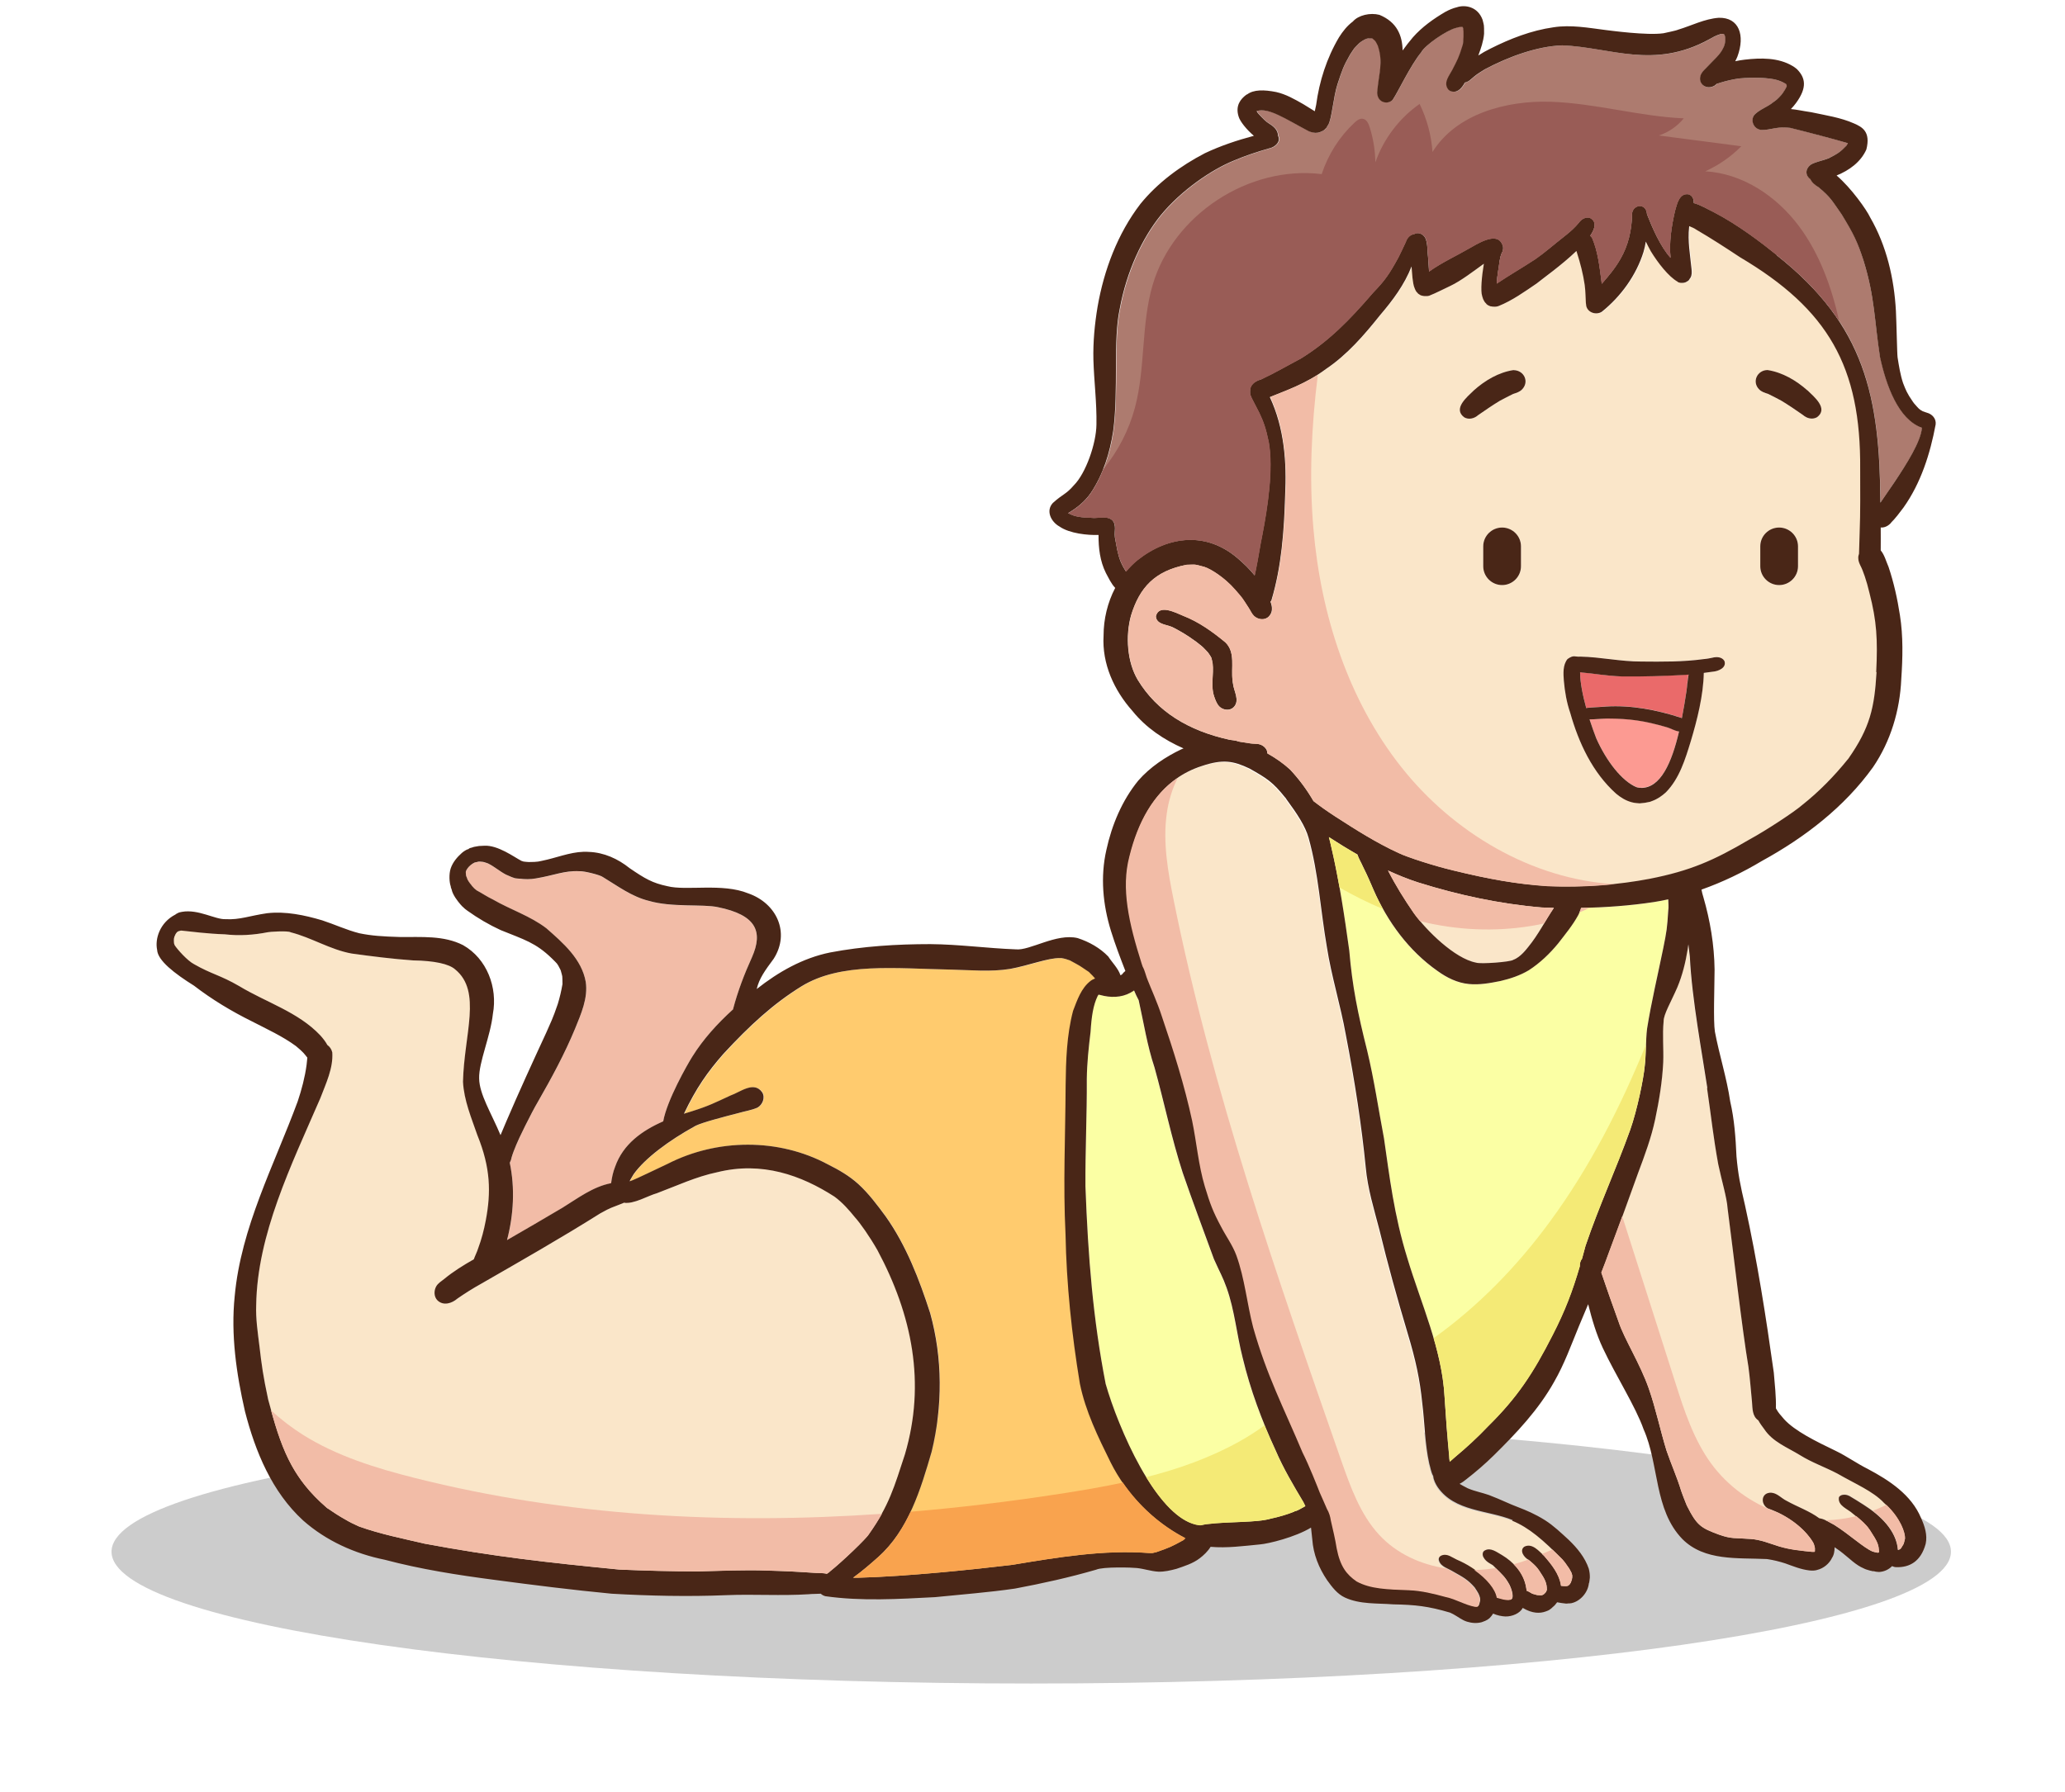 <svg width="197" height="171" viewBox="0 0 197 171" fill="none" xmlns="http://www.w3.org/2000/svg">
<path d="M31.14 143.843C31.14 143.843 31.19 143.883 31.22 143.903C31.2 143.883 31.17 143.863 31.14 143.843Z" fill="#492617"/>
<g filter="url(#filter0_f_290_567)">
<path d="M98.38 160.645C146.838 160.645 186.12 155.014 186.12 148.068C186.12 141.123 146.838 135.492 98.38 135.492C49.923 135.492 10.64 141.123 10.64 148.068C10.64 155.014 49.923 160.645 98.38 160.645Z" fill="black" fill-opacity="0.2"/>
</g>
<path d="M124.52 143.713C124.23 143.863 123.95 144.052 123.66 144.172C123.52 144.202 123.47 144.231 123.47 144.241C123.47 144.251 123.46 144.251 123.45 144.251C122.74 144.54 122 144.75 121.25 144.909C119.84 145.318 117.35 145.168 115.08 145.447C114.91 145.467 114.74 145.507 114.57 145.547H114.42C114.3 145.527 114.19 145.507 114.08 145.487C112.39 145.088 110.75 143.255 109.34 140.953C107.55 138.043 106.14 134.406 105.48 132.064C104.28 125.895 103.8 120.016 103.55 113.199C103.53 109.781 103.7 106.353 103.68 102.935C103.7 101.43 103.86 99.945 104.03 98.451C104.12 96.986 104.28 95.919 104.71 95.023C104.74 94.983 104.76 94.943 104.79 94.903C104.84 94.913 104.89 94.923 104.94 94.933C105.9 95.202 106.95 95.212 107.83 94.724C107.95 94.654 108.06 94.584 108.17 94.504C108.3 94.813 108.45 95.152 108.62 95.441C109.1 97.584 109.43 99.766 110.12 101.859C111.05 105.197 111.74 108.605 112.81 111.904C113.76 114.664 114.79 117.405 115.79 120.145C116.38 121.471 116.62 121.819 117 122.886C117.77 125.038 117.96 127.35 118.53 129.562C119.06 131.765 119.78 133.917 120.64 136.01C120.97 136.817 121.32 137.614 121.68 138.402C122.42 140.126 123.38 141.73 124.33 143.325C124.4 143.454 124.46 143.584 124.52 143.713Z" fill="#FBFFA4"/>
<path d="M122.55 76.168C122.55 76.168 122.61 76.248 122.64 76.288C122.57 76.178 122.54 76.148 122.55 76.168Z" fill="#FAE6C9"/>
<path d="M179.96 143.604C179.89 143.534 179.82 143.464 179.74 143.395C178.68 142.288 177.05 141.611 175.28 140.594C174.11 139.996 172.86 139.558 171.74 138.86C170.53 138.113 169.11 137.595 168.31 136.359C168.1 136.1 167.9 135.821 167.74 135.532C167.17 135.143 167.19 134.406 167.14 133.778C167.03 132.662 166.95 131.546 166.8 130.43C166.19 126.822 165.36 119.398 164.82 115.292C164.75 114.316 164.25 112.642 163.93 111.097C163.44 108.406 163.28 106.772 162.86 103.832C162.4 100.733 161.38 95.332 161.19 91.286C161.14 90.807 161.1 90.449 161.05 90.11C161.03 90.279 161.01 90.439 160.98 90.608C160.78 91.834 160.49 93.05 160 94.206C159.41 95.561 158.68 96.817 158.69 97.444C158.56 98.75 158.7 100.055 158.65 101.371C158.57 103.204 158.27 105.028 157.89 106.822C157.53 108.556 156.9 110.22 156.28 111.874C155.78 113.269 155.27 114.674 154.76 116.06C154.35 117.186 153.93 118.312 153.51 119.438C153.27 120.106 153.02 120.773 152.76 121.431C152.76 121.461 152.78 121.481 152.79 121.511C153.31 123.065 153.86 124.61 154.42 126.155C154.96 127.789 156.45 130.091 157.29 132.492C157.97 134.426 158.38 136.439 158.98 138.392C159.41 139.697 159.98 140.943 160.38 142.249C160.45 142.478 160.78 143.325 160.91 143.634C160.93 143.664 160.94 143.694 160.95 143.723C161.89 145.587 162.3 145.806 163.98 146.434C165.22 146.872 165.48 146.733 167.01 146.853C167.97 146.912 168.84 147.291 169.75 147.57C170.25 147.72 170.75 147.829 171.26 147.899C171.26 147.899 171.28 147.909 171.29 147.909C171.34 147.909 171.4 147.919 171.43 147.919C171.92 147.989 172.4 148.048 172.89 148.088H173.08C173.08 148.088 173.08 148.088 173.1 148.078H173.11C173.11 148.078 173.12 148.078 173.12 148.058C173.12 148.058 173.127 148.055 173.14 148.048C173.14 148.048 173.14 148.018 173.14 148.009V147.899C173.14 147.839 173.14 147.779 173.14 147.71C173.12 147.59 173.09 147.47 173.05 147.351C173 147.271 172.99 147.231 172.99 147.211C172.98 147.191 172.96 147.171 172.95 147.151C172.29 146.055 171.07 145.029 169.63 144.341C169.31 144.182 168.99 144.052 168.65 143.933C167.93 143.514 168.01 142.418 168.96 142.438C169.55 142.468 169.95 142.986 170.46 143.225C171.48 143.793 172.63 144.182 173.56 144.879C173.77 144.899 173.97 144.969 174.17 145.069C174.45 145.188 174.72 145.368 174.98 145.497C176.43 146.414 177.77 147.68 178.64 148.048C178.79 148.098 178.95 148.128 179.1 148.158C179.13 148.158 179.15 148.148 179.18 148.158C179.2 148.148 179.21 148.138 179.23 148.138L179.25 148.118C179.25 148.118 179.26 148.118 179.26 148.108C179.24 147.391 179.13 147.132 178.41 146.025C178.18 145.716 178.26 145.766 177.78 145.278C177.56 145.059 177.32 144.869 177.09 144.67C176.95 144.56 176.82 144.451 176.68 144.341C176.18 143.933 175.34 143.634 175.44 142.886C175.47 142.797 175.51 142.767 175.58 142.707C175.84 142.557 176.17 142.587 176.43 142.727C176.91 143.006 177.38 143.285 177.84 143.594C178.12 143.773 178.4 143.963 178.67 144.172C179.88 145.109 180.95 146.354 181.07 147.889C181.09 147.889 181.1 147.879 181.12 147.879C181.16 147.869 181.21 147.849 181.25 147.829C181.26 147.829 181.27 147.829 181.28 147.829C181.3 147.809 181.32 147.779 181.35 147.759C181.38 147.72 181.4 147.67 181.43 147.63C181.64 147.261 181.58 147.51 181.74 146.833C181.78 146.304 181.34 144.929 179.96 143.614V143.604Z" fill="#FAE6C9"/>
<path d="M178.39 56.606C178.11 55.41 177.76 54.424 177.53 53.995C177.42 53.766 177.32 53.537 177.33 53.278C177.33 53.118 177.35 52.979 177.4 52.849C177.43 52.182 177.43 51.524 177.46 50.856C177.54 48.833 177.51 46.81 177.51 44.777C177.59 34.981 174.46 29.52 166.05 24.548C164.68 23.641 163.3 22.744 161.88 21.917C161.67 21.767 161.44 21.668 161.2 21.578C161.2 21.608 161.19 21.638 161.19 21.668C161.05 23.003 161.29 24.329 161.42 25.654C161.45 25.933 161.47 26.252 161.32 26.501C161.29 26.551 161.26 26.581 161.24 26.611C161.24 26.611 161.24 26.621 161.23 26.631C161.23 26.631 161.227 26.637 161.22 26.651C161.22 26.651 161.2 26.67 161.19 26.68C161.16 26.76 161.05 26.83 160.95 26.88C160.94 26.89 160.93 26.9 160.91 26.9C160.88 26.919 160.85 26.93 160.83 26.939C160.76 26.969 160.68 26.989 160.6 26.989C160.55 26.989 160.51 26.989 160.46 26.989C160.46 26.989 160.18 26.969 160.1 26.89C159.22 26.401 158.21 25.086 157.54 23.98C157.37 23.681 157.21 23.372 157.06 23.063C157 23.392 156.93 23.721 156.84 24.04C156.15 26.272 154.68 28.305 152.86 29.76C152.32 30.099 151.53 29.849 151.38 29.212C151.37 29.182 151.37 29.152 151.36 29.122C151.35 29.062 151.34 29.012 151.34 28.953V28.903C151.3 28.364 151.3 27.826 151.23 27.298C151.23 27.248 151.22 27.218 151.22 27.199C151.07 26.142 150.79 25.126 150.48 24.109C150.46 24.059 150.44 24 150.42 23.95C149 25.305 147.12 26.64 146.63 27.049C145.47 27.826 144.31 28.663 143 29.192C142.84 29.261 142.67 29.281 142.49 29.261C142.43 29.261 142.36 29.251 142.29 29.232C142.28 29.222 142.27 29.221 142.27 29.221C142.27 29.221 142.25 29.221 142.24 29.212C142.21 29.212 142.19 29.192 142.17 29.182C142.16 29.182 142.09 29.162 141.98 29.112C141.84 29.032 141.79 28.962 141.85 29.002C141.74 28.903 141.65 28.793 141.59 28.663C141.54 28.584 141.5 28.514 141.49 28.424C141.47 28.394 141.46 28.355 141.45 28.315C141.45 28.315 141.44 28.315 141.43 28.245C141.26 27.747 141.39 26.352 141.6 25.156C140.65 25.843 139.39 26.79 138.42 27.258C137.74 27.567 137.07 27.936 136.36 28.215C136.27 28.255 136.16 28.255 136.05 28.245H135.96C135.89 28.245 135.82 28.245 135.76 28.215H135.75C135.75 28.215 135.74 28.205 135.73 28.205C135.64 28.185 135.54 28.155 135.49 28.105C135.41 28.076 135.32 28.016 135.28 27.956C135.26 27.926 135.24 27.906 135.22 27.886C135.18 27.856 135.16 27.816 135.14 27.787C135.1 27.727 135.05 27.647 135.03 27.587C134.87 27.248 134.85 26.87 134.8 26.511C134.76 26.142 134.73 25.784 134.7 25.425C134.02 27.169 132.91 28.654 131.7 30.069C130.18 31.972 128.57 33.855 126.52 35.221C126.25 35.42 125.99 35.599 125.72 35.769C124.07 36.815 122.38 37.383 121.19 37.881C122.32 40.313 122.68 42.974 122.68 45.624C122.68 46.173 122.67 46.731 122.64 47.279C122.53 50.647 122.3 54.055 121.33 57.284C121.3 57.334 121.27 57.364 121.23 57.413C121.42 57.892 121.47 58.42 121.07 58.819C120.68 59.227 120.02 59.127 119.64 58.769C119.41 58.54 119.3 58.241 119.12 57.981C118.45 56.935 118.59 57.124 117.81 56.228C116.82 55.102 115.52 54.284 114.91 54.095C113.86 53.816 114.22 53.866 113.22 53.886C110.16 54.474 108.72 56.078 107.92 58.709C107.36 60.722 107.56 63.203 108.56 64.877C110.39 67.887 113.37 69.731 117.35 70.598C117.55 70.618 117.75 70.647 117.95 70.687C118.03 70.717 118.11 70.737 118.19 70.767C118.27 70.777 118.34 70.797 118.42 70.807C119.42 70.946 119.09 70.946 119.9 70.986C120.27 71.006 120.62 71.186 120.82 71.504C120.89 71.634 120.92 71.774 120.92 71.903C121.71 72.342 122.46 72.86 123.11 73.468C123.96 74.385 124.7 75.381 125.32 76.457C125.94 76.936 126.6 77.404 127.38 77.912C129.34 79.178 131.32 80.443 133.44 81.41C134.28 81.819 136.9 82.656 138.63 83.064C142.03 83.891 144.68 84.37 147.66 84.569C149.94 84.659 152.06 84.579 154.03 84.37H154.05C155.21 84.25 156.31 84.081 157.37 83.882C161.28 83.114 163.54 82.108 166.85 80.164C168.56 79.228 171.19 77.484 171.9 76.866C173.52 75.58 174.98 74.106 176.27 72.501C176.28 72.481 176.29 72.471 176.3 72.461C176.3 72.451 176.31 72.441 176.32 72.431H176.33C176.33 72.431 176.33 72.411 176.35 72.401C176.39 72.352 176.41 72.322 176.43 72.302C176.43 72.302 176.42 72.302 176.41 72.312C178.43 69.392 178.83 67.478 179.03 64.15C179.18 61.031 179.08 59.287 178.39 56.606ZM117.7 67.498C117.33 67.877 116.7 67.787 116.34 67.439C116.09 67.189 115.96 66.841 115.85 66.512C115.48 65.475 115.81 64.379 115.69 63.313C115.53 62.635 115.66 62.904 115.25 62.287C115.13 62.157 114.76 61.758 114.64 61.669C114.08 61.19 113.07 60.473 111.92 59.895C111.87 59.865 111.83 59.855 111.82 59.845C111.77 59.825 111.73 59.805 111.68 59.785C111.15 59.586 110.32 59.546 110.27 58.819C110.55 57.613 112.16 58.47 112.88 58.769C114.37 59.347 115.68 60.294 116.9 61.3C117.9 62.267 117.42 63.731 117.59 64.957C117.6 64.987 117.6 65.027 117.61 65.067C117.62 65.127 117.63 65.177 117.64 65.236C117.71 65.994 118.33 66.851 117.7 67.498ZM140.61 37.254C141.68 36.307 142.99 35.53 144.42 35.32C145.41 35.33 145.93 36.437 145.21 37.164C144.98 37.403 144.67 37.493 144.37 37.592C144.17 37.692 143.34 38.101 143.1 38.24C142.39 38.669 141.71 39.147 141.02 39.615C140.67 39.934 140.13 40.074 139.7 39.825C138.58 38.998 139.97 37.881 140.61 37.254ZM145.1 52.132V54.035C145.1 55.032 144.3 55.829 143.3 55.829C142.3 55.829 141.5 55.032 141.5 54.035V52.132C141.5 51.145 142.31 50.338 143.3 50.338C144.29 50.338 145.1 51.145 145.1 52.132ZM163.41 64.09C163.12 64.14 162.83 64.17 162.53 64.21C162.49 66.362 161.91 68.694 161.29 70.727C160.76 72.451 160.22 74.285 158.93 75.6C158.55 75.949 158.12 76.248 157.63 76.427C157.62 76.427 157.6 76.437 157.59 76.437C157.59 76.447 157.57 76.447 157.56 76.447C157.56 76.447 157.553 76.447 157.54 76.447C157.54 76.447 157.5 76.467 157.48 76.467C157.46 76.477 157.44 76.487 157.42 76.497C157.1 76.577 156.76 76.627 156.42 76.647C156.24 76.637 156.13 76.627 156.08 76.617C155.94 76.607 155.79 76.577 155.65 76.537C155.1 76.388 154.61 76.089 154.17 75.72C151.93 73.697 150.61 70.887 149.8 68.017C149.46 67.03 149.28 65.994 149.19 64.947C149.15 64.26 149.08 63.443 149.54 62.874C150.16 62.436 150.22 62.705 150.77 62.645C152.71 62.695 154.62 63.124 156.57 63.114C158.55 63.134 160.54 63.154 162.51 62.885C162.83 62.835 162.73 62.885 163.33 62.755C163.73 62.645 164.25 62.655 164.49 63.044C164.75 63.692 163.94 64.031 163.41 64.08V64.09ZM171.54 54.035C171.54 55.032 170.73 55.829 169.74 55.829C168.75 55.829 167.93 55.032 167.93 54.035V52.132C167.93 51.145 168.74 50.338 169.74 50.338C170.74 50.338 171.54 51.145 171.54 52.132V54.035ZM173.34 39.825C172.91 40.074 172.37 39.934 172.01 39.615C171.33 39.147 170.65 38.669 169.94 38.24C169.7 38.101 168.87 37.692 168.67 37.592C168.37 37.493 168.05 37.403 167.82 37.164C167.11 36.437 167.63 35.33 168.62 35.32C170.05 35.53 171.36 36.307 172.43 37.254C173.07 37.881 174.46 38.998 173.34 39.825Z" fill="#FAE6C9"/>
<path d="M113.1 146.783C113.05 146.842 113 146.892 112.94 146.942C111.65 147.65 111.63 147.64 110.33 148.108C110.2 148.138 110.08 148.168 109.95 148.198C109.86 148.198 109.72 148.198 109.63 148.198C105.24 147.869 100.86 148.616 96.54 149.324C93.08 149.742 86.53 150.43 81.9 150.55H81.39C82.23 149.932 83.03 149.264 83.8 148.566C85.16 147.361 86.12 145.866 86.87 144.251C87.74 142.418 88.33 140.425 88.89 138.511C89.95 134.186 89.95 129.602 88.76 125.307C87.71 122.089 86.48 118.85 84.51 116.069C83.71 114.983 82.89 113.897 81.9 112.98C81.04 112.203 80.03 111.625 79 111.117C74.31 108.595 68.44 108.635 63.72 111.067C62.58 111.605 60.78 112.462 60.37 112.621C60.28 112.661 60.19 112.701 60.1 112.721C60.15 112.582 60.23 112.472 60.48 112.043C61.55 110.539 63.82 108.835 66.4 107.42C67.05 107.091 69.15 106.553 70.46 106.214C71.07 106.034 71.72 105.955 72.3 105.686C72.78 105.407 73.05 104.749 72.75 104.241C71.97 103.115 70.66 104.221 69.72 104.54C68.24 105.217 67.67 105.526 66.09 106.024C65.83 106.104 65.56 106.184 65.29 106.274C66.45 103.832 67.55 102.287 69.07 100.553C71.6 97.823 73.81 95.79 76.5 94.116C80.27 91.794 85.45 92.422 90.77 92.521C92.65 92.561 94.55 92.77 96.43 92.452C98.14 92.153 100.08 91.395 101.16 91.425C101.28 91.435 101.32 91.435 101.32 91.435C101.59 91.475 101.86 91.555 102.12 91.654C102.3 91.754 103.09 92.163 103.27 92.302C103.49 92.452 103.71 92.591 103.92 92.751H103.93C103.93 92.751 103.94 92.76 103.95 92.77C104.22 93.03 104.39 93.219 104.53 93.378C104.38 93.438 104.23 93.518 104.09 93.618C103.21 94.315 102.82 95.461 102.43 96.468C101.82 98.79 101.75 101.211 101.72 103.593C101.7 108.326 101.47 113.05 101.71 117.784C101.8 122.567 102.3 127.34 103.07 132.064C103.61 134.705 104.82 137.156 106 139.568C106.33 140.225 106.71 140.863 107.12 141.471C108.64 143.693 110.71 145.547 113.1 146.783Z" fill="#FFCB6E"/>
<path d="M86.36 138.76C85.6 141.082 85.13 142.667 84.14 144.451C83.8 145.058 83.4 145.686 82.91 146.384C82.69 146.782 80.37 149.005 79.21 149.932C79.09 150.051 78.99 150.111 78.88 150.181C78.46 150.071 77.97 150.121 77.55 150.081C76.09 149.971 74.63 149.902 73.17 149.872C70.97 149.792 68.77 149.902 66.57 149.951C64.07 149.951 61.57 149.882 59.08 149.772C52.28 149.104 47.11 148.536 40.51 147.301C38.43 146.812 36.31 146.394 34.29 145.676C34.24 145.656 34.2 145.636 34.18 145.627C33.75 145.437 33.33 145.228 32.93 144.989C32.36 144.67 31.83 144.331 31.3 143.962C31.31 143.962 31.31 143.982 31.31 143.982C31.3 143.972 31.27 143.952 31.23 143.912C31.21 143.912 31.18 143.883 31.15 143.853L31.13 143.843C28.04 141.162 26.95 138.531 25.85 134.565C25.76 134.236 25.67 133.887 25.58 133.539C25.1 131.306 24.95 130.27 24.74 128.456C24.59 127.161 24.39 125.855 24.43 124.55C24.52 117.793 27.76 111.236 30.54 104.798C31.08 103.403 31.79 101.958 31.69 100.434C31.62 100.125 31.44 99.886 31.21 99.726C31.04 99.387 30.77 99.068 30.54 98.789C28.44 96.577 25.38 95.66 22.81 94.106C21.01 93.059 20.15 92.96 18.52 92.023C17.88 91.704 16.89 90.578 16.65 90.199C16.65 90.189 16.65 90.169 16.63 90.149C16.62 90.11 16.61 90.06 16.59 90.02C16.57 89.651 16.55 89.532 16.73 89.173C16.76 89.113 16.8 89.063 16.84 89.003C16.84 89.003 16.843 89 16.85 88.993L16.86 88.984V88.963H16.87C16.87 88.963 16.89 88.964 16.89 88.954C16.92 88.934 16.96 88.914 17.03 88.864C17.03 88.864 17.037 88.861 17.05 88.854C17.11 88.834 17.17 88.814 17.24 88.794C17.3 88.804 17.33 88.794 17.29 88.784C18.31 88.894 19.87 89.093 21.45 89.143C22.83 89.302 24.21 89.213 25.57 88.954C25.6 88.914 27.48 88.784 27.76 88.963C29.75 89.472 31.53 90.618 33.56 90.987C35.51 91.256 37.48 91.495 39.44 91.644C41.48 91.674 42.86 91.983 43.44 92.501C46.02 94.604 44.29 98.69 44.19 103.224C44.28 104.998 44.99 106.662 45.57 108.316C46.83 111.445 46.87 113.777 46.37 116.478C46.2 117.375 45.97 118.252 45.65 119.109C45.54 119.477 45.36 119.816 45.23 120.165C44.25 120.723 43.29 121.321 42.41 122.039C42.14 122.258 41.82 122.437 41.64 122.746C41.41 123.175 41.41 123.743 41.77 124.081C42.34 124.62 43.14 124.36 43.67 123.902C44.4 123.404 45.14 122.935 45.9 122.507C49.73 120.305 53.56 118.112 57.3 115.77C58.41 115.152 58.25 115.292 59.48 114.794C59.5 114.774 59.52 114.764 59.54 114.754C60.47 114.923 61.89 114.066 62.68 113.857C64.59 113.139 66.45 112.263 68.46 111.844C72.72 110.788 76.47 112.133 79.64 114.176C80.4 114.734 81.02 115.441 81.62 116.169C82.09 116.697 82.99 117.973 83.74 119.288C87.04 125.457 88.37 131.934 86.36 138.76Z" fill="#FAE6C9"/>
<path d="M159.14 86.891C159.04 88.605 159 88.804 158.67 90.498C158.14 93.049 157.53 95.591 157.13 98.162C157.07 98.67 157.04 99.188 157.02 99.696C156.99 100.374 156.98 101.052 156.9 101.729C156.79 102.935 156.18 105.935 155.51 107.828C154.19 111.535 152.53 115.113 151.27 118.84C151.16 119.278 151.04 119.707 150.93 120.115C150.77 120.315 150.71 120.564 150.72 120.833C150.03 123.195 149.32 125.078 148.13 127.4C146.25 131.087 144.75 133.359 141.95 136.12C140.97 137.156 139.92 138.123 138.82 139.04C138.66 139.179 138.48 139.329 138.31 139.488C138.28 139.289 138.25 139.089 138.25 138.9C138.07 137.036 137.94 135.163 137.81 133.29C137.71 131.376 137.3 129.513 136.77 127.689C136.02 125.118 135.02 122.617 134.26 120.066C132.99 115.95 132.57 112.273 132.03 108.625C131.5 105.845 131.09 103.035 130.43 100.274C129.53 96.697 129.01 94.156 128.72 90.718C128.44 88.705 128.15 86.692 127.79 84.689C127.56 83.403 127.31 82.127 127.01 80.852C126.94 80.523 126.86 80.204 126.77 79.885C127.66 80.463 128.57 81.021 129.49 81.549C129.61 81.938 129.85 82.317 130 82.666C130.53 83.722 130.8 84.409 131.03 84.928C131.3 85.546 131.6 86.144 131.93 86.731C133.21 89.053 134.94 91.126 137.13 92.661C138.01 93.299 139.03 93.807 140.12 93.906C141.13 94.006 142.15 93.817 143.13 93.608C144.07 93.398 145 93.089 145.83 92.581C146.9 91.894 147.83 90.997 148.64 90.03C149.31 89.153 150.01 88.296 150.54 87.339C150.58 87.25 150.62 87.16 150.66 87.07C150.73 86.931 150.79 86.791 150.83 86.642C151.11 86.642 151.38 86.632 151.66 86.612C153.71 86.562 155.75 86.393 157.78 86.074C158.24 86.004 158.69 85.914 159.14 85.815C159.14 86.183 159.19 86.572 159.14 86.891Z" fill="#FBFFA4"/>
<path d="M153.32 68.555C152.76 68.555 152.2 68.635 151.64 68.635C151.86 69.342 152.09 69.97 152.28 70.438C153.26 72.641 154.73 74.514 156.11 75.102C156.09 75.092 156.11 75.092 156.22 75.132C156.27 75.132 156.32 75.152 156.37 75.162C156.43 75.162 156.49 75.162 156.55 75.162C158.43 75.192 159.49 72.74 160.18 69.781C159.76 69.731 159.34 69.452 158.93 69.352C156.86 68.754 155.49 68.555 153.32 68.545V68.555Z" fill="#FC9A92"/>
<path d="M148.23 86.632C147.91 87.12 147.6 87.619 147.3 88.117C146.84 88.884 146.37 89.651 145.8 90.339C145.64 90.528 145.06 91.346 144.36 91.585C144.13 91.794 141.19 92.013 140.8 91.854C139.06 91.525 136.83 89.522 135.47 87.898C135.24 87.629 135.04 87.37 134.87 87.13C133.97 85.825 133.13 84.48 132.41 83.064C133.35 83.503 134.32 83.892 135.31 84.21C139.12 85.406 143.07 86.253 147.06 86.592C147.45 86.612 147.84 86.622 148.23 86.632Z" fill="#FAE6C9"/>
<path d="M149.99 150.53C149.96 150.629 149.96 150.679 149.97 150.679C149.93 150.789 149.9 150.898 149.86 151.008C149.83 151.058 149.8 151.108 149.77 151.157C149.73 151.197 149.69 151.247 149.64 151.287C149.62 151.297 149.59 151.317 149.57 151.327C149.55 151.337 149.52 151.337 149.49 151.347C149.45 151.347 149.41 151.357 149.37 151.357C149.22 151.357 149.07 151.347 148.92 151.327C148.92 151.317 148.92 151.307 148.91 151.297C148.75 150.201 148.02 149.294 147.31 148.477C147.25 148.417 147.18 148.357 147.11 148.287C146.64 147.839 146.07 147.271 145.42 147.6C144.94 147.959 145.37 148.596 145.78 148.826H145.79C145.79 148.826 145.81 148.836 145.82 148.845C145.84 148.865 145.87 148.885 145.9 148.905C145.94 148.935 145.98 148.975 146.01 148.995C146.52 149.433 146.63 149.583 146.83 149.862C147.41 150.719 147.57 151.078 147.57 151.706C147.57 151.716 147.57 151.725 147.56 151.735C147.51 151.835 147.52 151.855 147.5 151.885C147.49 151.895 147.47 151.925 147.44 151.965C147.4 152.014 147.32 152.094 147.26 152.144C147.25 152.154 147.24 152.154 147.23 152.164L147.17 152.184C147.17 152.184 147.16 152.184 147.14 152.204C147.08 152.214 147.05 152.224 147.03 152.234C146.48 152.184 146.84 152.264 146.17 152.074C146.03 152.005 145.9 151.895 145.74 151.835C145.71 151.815 145.67 151.805 145.64 151.795C145.62 151.606 145.58 151.417 145.54 151.237C145.36 150.47 144.94 149.802 144.4 149.264C144.07 148.925 143.69 148.636 143.29 148.397C142.8 148.128 142.21 147.63 141.64 147.949C141.41 148.078 141.39 148.357 141.5 148.576C141.79 149.154 142.37 149.244 142.52 149.473C142.58 149.533 142.63 149.583 142.68 149.633C143.36 150.3 143.6 150.52 144 151.247C144.2 151.656 144.29 152.034 144.29 152.294C144.29 152.423 144.27 152.513 144.22 152.563C144.21 152.573 144.2 152.582 144.18 152.592C144.17 152.602 144.16 152.622 144.14 152.632C144.14 152.632 144.133 152.636 144.12 152.642C144.12 152.642 144.11 152.652 144.1 152.652C144.08 152.652 144.08 152.662 144.08 152.662H144.03C143.87 152.702 143.77 152.672 143.67 152.672C143.41 152.652 143.1 152.543 142.79 152.463C142.65 151.626 141.81 150.629 140.65 149.822C140.14 149.453 139.55 149.125 138.95 148.865C138.5 148.666 138.05 148.268 137.54 148.447C137.31 148.517 137.16 148.706 137.24 148.955C137.35 149.314 137.65 149.503 137.97 149.663C138.18 149.782 138.4 149.872 138.58 149.992C139.57 150.56 140 150.779 140.64 151.516C141 152.044 141.06 152.154 141.16 152.513C141.16 152.612 141.17 152.642 141.17 152.642V152.682C141.17 152.682 141.16 152.742 141.16 152.762C141.13 152.911 141.1 153.051 141.05 153.18C141.01 153.24 140.99 153.28 140.97 153.31H140.96C140.96 153.31 140.91 153.32 140.88 153.33H140.72C139.75 153.151 138.89 152.592 137.92 152.393C136.79 152.084 135.63 151.795 134.45 151.745C132.36 151.666 130.75 151.636 129.42 150.908C128.47 150.251 127.86 149.493 127.52 147.759C127.38 146.852 127.16 145.975 126.96 145.089C126.91 144.73 126.79 144.311 126.59 143.992C126.37 143.464 126.13 142.946 125.9 142.418C125.7 141.9 124.87 139.797 124.26 138.601C122.45 134.296 120.86 131.297 119.55 126.663C118.96 124.391 118.75 122.009 117.95 119.797C117.59 118.82 116.97 117.983 116.5 117.076C115.72 115.621 115.45 114.904 114.94 113.219C114.33 111.176 114.16 109.034 113.73 106.951C113 103.563 111.95 100.245 110.83 96.956C110.42 95.68 109.8 94.325 109.49 93.528C109.33 93.179 109.23 92.621 109.01 92.242C108.98 92.143 108.94 92.043 108.91 91.943C107.68 88.067 106.94 84.778 107.74 81.729C108.56 78.391 110.05 75.77 112.36 74.225C113.03 73.767 113.77 73.408 114.58 73.149C116.61 72.461 117.6 72.66 119.13 73.388C119.97 73.856 120.54 74.185 121.03 74.584C121.53 74.972 121.97 75.431 122.55 76.168C122.56 76.188 122.6 76.248 122.66 76.308C122.66 76.308 122.66 76.318 122.67 76.328C123.7 77.723 124.47 78.899 124.79 80.025C125.74 83.403 125.94 86.951 126.53 90.409C126.97 93.239 127.84 95.989 128.34 98.809C129.21 103.284 129.86 107.589 130.24 111.456C130.43 113.478 131.03 115.432 131.54 117.395C132.34 120.703 133.25 123.972 134.22 127.231C135.02 129.871 135.41 131.745 135.63 133.937C135.87 135.861 135.88 137.814 136.3 139.717C136.42 140.116 136.47 140.554 136.68 140.913C136.72 141.292 136.91 141.66 137.11 141.979C138.74 144.321 141.86 144.142 144.26 145.108C145.57 145.647 146.73 146.543 148.09 147.859C148.4 148.148 148.73 148.477 149.07 148.816C149.39 149.204 149.2 148.955 149.61 149.543C149.7 149.643 149.86 149.972 149.92 150.081C149.95 150.161 149.97 150.251 149.99 150.32V150.53Z" fill="#FAE6C9"/>
<path d="M154.77 64.539C153.14 64.489 152.11 64.26 150.88 64.16C150.85 64.16 150.8 64.15 150.74 64.14C150.74 65.107 151 66.372 151.33 67.568C151.36 67.568 151.38 67.548 151.4 67.538C152 67.478 152.6 67.469 153.2 67.409C155.61 67.259 158.06 67.728 160.35 68.475C160.39 68.475 160.42 68.495 160.45 68.515C160.62 67.638 160.77 66.731 160.9 65.864C160.91 65.764 160.97 65.296 160.97 65.177C160.99 64.897 161.04 64.628 161.08 64.349C160.99 64.349 160.9 64.369 160.8 64.379C158.79 64.489 156.78 64.549 154.76 64.529L154.77 64.539Z" fill="#EA6A6A"/>
<path d="M53.63 115.272C55.12 114.356 56.55 113.249 58.3 112.911C58.37 112.382 58.48 111.844 58.68 111.346C59.44 109.184 61.25 107.898 63.27 107.011C63.63 104.988 65.57 101.6 66.03 100.862C67.09 99.158 68.46 97.664 69.94 96.318C69.94 96.308 69.94 96.288 69.94 96.278C70.39 94.574 71.02 92.93 71.75 91.326C72.8 88.914 72.17 87.32 68.48 86.572C67.06 86.263 64.06 86.612 61.91 85.974C60.26 85.576 58.92 84.549 57.5 83.692C57.25 83.513 55.68 83.104 55.29 83.144C53.85 83.074 52.88 83.543 51.11 83.832C50.6 83.911 50.07 83.921 49.56 83.852C49.64 83.872 49.67 83.882 49.49 83.852C49.15 83.802 49.28 83.921 48.26 83.463C47.67 83.154 47.17 82.706 46.57 82.407C46.55 82.407 46.54 82.387 46.52 82.387C45.99 82.207 46.08 82.267 45.82 82.227C45.61 82.197 45.56 82.277 45.29 82.307C44.68 82.596 44.38 83.134 44.44 83.294C44.44 83.323 44.44 83.334 44.44 83.334C44.44 83.403 44.46 83.483 44.46 83.553C44.47 83.583 44.49 83.622 44.49 83.642C44.54 83.742 44.57 83.852 44.61 83.961C44.67 84.041 44.71 84.121 44.72 84.141C44.78 84.21 44.81 84.26 44.82 84.28C44.92 84.39 45 84.499 45.02 84.539C45.1 84.639 45.2 84.739 45.24 84.778C45.29 84.818 45.33 84.848 45.37 84.888C45.42 84.918 45.42 84.928 45.41 84.918C45.44 84.938 45.45 84.958 45.45 84.958C45.99 85.227 46.49 85.586 47.03 85.845C48.7 86.811 50.58 87.409 52.12 88.585C53.71 89.98 55.5 91.525 55.88 93.707C56.11 95.252 55.43 96.767 54.86 98.172C53.86 100.583 52.62 102.875 51.32 105.138C50.66 106.274 49.42 108.795 49.25 109.253C49.09 109.642 48.93 110.041 48.81 110.439C48.77 110.619 48.71 110.808 48.63 110.967C49.15 113.389 49 115.95 48.37 118.352C50.13 117.335 51.89 116.329 53.63 115.282V115.272Z" fill="#F2BCA7"/>
<path d="M179.36 34.045C178.81 30.577 178.86 28.335 177.78 24.857C177.21 23.063 176.84 22.296 175.7 20.442C174.78 19.157 174.67 18.838 173.48 17.851C173.17 17.652 172.86 17.413 172.72 17.094C172.26 16.775 172.15 16.117 172.82 15.659C173.34 15.41 173.93 15.31 174.47 15.091C175.44 14.602 175.57 14.493 176.13 13.925C176.14 13.905 176.15 13.905 176.16 13.895C176.21 13.805 176.26 13.726 176.3 13.666C175.14 13.297 172.53 12.619 170.79 12.191C170.18 12.111 170.22 12.171 170.05 12.151H169.96C169.86 12.151 169.77 12.161 169.73 12.171C169.63 12.171 169.53 12.191 169.43 12.211C168.96 12.29 168.49 12.44 168.01 12.38C167.37 12.34 167 11.573 167.32 11.025C167.74 10.487 168.64 10.218 169.21 9.739C169.38 9.6 169.55 9.51 169.99 9.012C170.02 8.982 170.03 8.962 170.05 8.932C170.06 8.922 170.08 8.892 170.11 8.862C170.25 8.673 170.36 8.464 170.46 8.245C170.47 8.235 170.47 8.225 170.47 8.215V8.155C170.47 8.155 170.46 8.095 170.45 8.075C170.45 8.065 170.44 8.055 170.44 8.055C170.42 8.025 170.4 8.005 170.39 7.995C170.35 7.985 170.31 7.965 170.27 7.936C170.2 7.896 170.09 7.846 170 7.806C169.85 7.746 169.7 7.686 169.54 7.637C168.79 7.417 167.33 7.358 165.9 7.487C165.29 7.577 164.69 7.716 164.11 7.896C164.01 7.936 163.91 7.965 163.8 7.985C163.73 8.045 163.67 8.115 163.6 8.175C162.88 8.623 161.98 8.065 162.25 7.218C162.34 6.929 162.56 6.71 162.77 6.501C163.55 5.663 164.12 5.225 164.42 4.567C164.62 4.219 164.68 3.601 164.53 3.322C164.51 3.302 164.5 3.282 164.48 3.272C164.47 3.272 164.46 3.272 164.45 3.252C164.42 3.252 164.4 3.242 164.38 3.242C164.33 3.232 164.28 3.232 164.23 3.232C164.09 3.302 163.83 3.312 163.11 3.74C157.78 6.69 153.65 4.498 149.07 4.328C146.7 4.408 143.98 5.394 141.69 6.61C140.93 7.089 140.94 7.079 140.32 7.597C140.17 7.736 139.98 7.846 139.78 7.876C139.54 8.324 139.17 8.832 138.6 8.743C138.58 8.743 138.53 8.743 138.51 8.733C138.49 8.733 138.43 8.703 138.43 8.703C138.34 8.663 138.38 8.683 138.3 8.623C138.3 8.623 138.25 8.583 138.23 8.573C138.21 8.553 138.16 8.484 138.13 8.434C137.77 7.816 138.3 7.218 138.58 6.68C139.09 5.663 139.2 5.524 139.57 4.318C139.66 4.079 139.67 2.863 139.62 2.803C139.62 2.784 139.62 2.764 139.61 2.754V2.694H139.6V2.664C139.6 2.664 139.59 2.644 139.58 2.624L139.57 2.614C139.57 2.594 139.56 2.584 139.56 2.564C139.55 2.564 139.55 2.554 139.55 2.554C139.55 2.564 139.55 2.584 139.56 2.594C139.55 2.584 139.55 2.564 139.54 2.554L139.52 2.534H139.49C139.49 2.534 139.44 2.534 139.41 2.524C139.4 2.534 139.37 2.534 139.3 2.544C139.31 2.544 139.31 2.534 139.31 2.534C139.22 2.554 139.08 2.584 138.94 2.634C138.1 2.823 135.96 4.278 135.62 4.956C134.61 6.172 133.38 8.753 132.94 9.42C132.66 9.839 132.01 9.869 131.67 9.51C131.55 9.391 131.46 9.221 131.43 9.042C131.42 9.012 131.4 8.902 131.41 8.803C131.57 6.889 132.01 5.952 131.47 4.328C131.4 4.199 131.3 3.989 131.23 3.9C131.23 3.9 131.227 3.9 131.22 3.9C131.16 3.82 131.08 3.76 131 3.69C130.99 3.69 130.97 3.68 130.96 3.67C130.93 3.66 130.91 3.65 130.88 3.641H130.62C130.62 3.641 130.58 3.651 130.57 3.651C130.54 3.651 130.48 3.67 130.41 3.68C130.41 3.69 130.37 3.71 130.31 3.72C130.28 3.73 130.25 3.75 130.22 3.76C130.07 3.84 129.93 3.92 129.8 4.019C129.75 4.059 129.68 4.129 129.62 4.179C129.12 4.697 129.31 4.468 128.83 5.175C128.17 6.321 128.06 6.66 127.62 8.015C127.2 9.261 127.08 11.344 126.72 11.902C126.69 11.962 126.65 12.021 126.62 12.071C126.59 12.141 126.54 12.211 126.49 12.261C126.48 12.271 126.47 12.28 126.46 12.28C126.46 12.28 126.46 12.28 126.46 12.29C126.39 12.37 126.32 12.43 126.22 12.48C126.22 12.48 126.22 12.47 126.23 12.46C126.23 12.47 126.22 12.47 126.21 12.48C126.16 12.5 126.11 12.53 126.05 12.559C126.04 12.559 126.02 12.569 126 12.579C125.99 12.579 125.98 12.589 125.97 12.589C125.95 12.599 125.93 12.609 125.9 12.619C125.86 12.619 125.82 12.639 125.77 12.639C125.76 12.639 125.71 12.649 125.64 12.669C125.63 12.659 125.62 12.659 125.6 12.669C125.58 12.669 125.56 12.679 125.53 12.679C125.5 12.679 125.47 12.669 125.44 12.669C125.44 12.669 125.39 12.659 125.31 12.639H125.3C125.16 12.619 124.94 12.569 124.86 12.5C122.67 11.344 121.05 10.228 119.93 10.586C119.93 10.586 119.923 10.59 119.91 10.596C119.96 10.676 120 10.746 120.05 10.816L120.08 10.845C120.58 11.403 120.82 11.623 121.03 11.742C121.47 12.011 121.98 12.39 121.94 12.938C121.95 12.948 121.96 12.958 121.97 12.968C122.26 13.536 121.65 14.064 121.13 14.164C119.99 14.493 118.85 14.861 117.76 15.33C115.66 16.177 112.76 18.14 110.78 20.542C109.02 22.714 107.52 25.883 106.86 29.491C106.21 32.52 106.75 37.204 106.23 41.13C106.05 42.366 105.74 43.611 105.27 44.778C104.96 45.575 104.58 46.332 104.1 47.04C103.54 47.857 102.77 48.485 101.93 48.983C102.58 49.332 103.16 49.382 104.14 49.421C104.79 49.511 105.61 49.182 106.15 49.67C106.56 50.099 106.32 50.727 106.38 51.255C106.38 51.275 106.39 51.275 106.39 51.285C106.45 51.683 106.52 52.082 106.6 52.471C106.68 52.849 106.78 53.228 106.94 53.597C107.09 53.956 107.28 54.284 107.45 54.553C107.78 54.155 108.15 53.786 108.56 53.447C111.52 51.115 115.14 50.737 118.11 53.288C118.7 53.776 119.24 54.314 119.72 54.912C119.76 54.723 119.8 54.533 119.84 54.344C120.07 53.248 120.22 52.132 120.45 51.046C120.95 48.455 121.52 44.748 121.06 42.196C120.8 40.931 120.56 40.233 120.15 39.386C120.04 39.197 119.58 38.3 119.46 38.061C119.45 38.041 119.44 38.021 119.43 38.001C119.4 37.921 119.38 37.861 119.37 37.852C119.3 37.702 119.23 37.593 119.3 37.064C119.44 36.576 119.89 36.337 120.34 36.197C120.36 36.197 120.37 36.187 120.39 36.187C121.66 35.589 122.89 34.872 124.13 34.214C126.76 32.58 128.71 30.627 131.04 27.906C132.14 26.77 132.56 26.162 133.43 24.568C133.53 24.388 134.02 23.342 134.13 23.103C134.24 22.754 134.53 22.395 134.9 22.365C135.27 22.116 135.78 22.316 136 22.704C136.24 23.252 136.17 23.89 136.25 24.468C136.31 25.076 136.32 25.524 136.35 25.923C137.6 25.036 139.03 24.388 140.35 23.621C141.46 22.973 143.03 22.146 143.4 23.541C143.44 23.761 143.38 23.99 143.27 24.179C143.17 24.418 143.11 24.667 143.07 24.927C142.99 25.564 142.82 26.401 142.8 27.079C144 26.272 145.27 25.544 146.48 24.747C147.38 24.129 148.14 23.432 149.4 22.445C149.84 22.096 150.25 21.718 150.61 21.289C150.64 21.259 151.01 20.661 151.66 20.801C152.34 21.14 152.22 21.767 151.72 22.515C151.79 22.585 151.86 22.664 151.9 22.744C152.44 24.01 152.59 25.405 152.77 26.76C152.79 26.87 152.8 26.989 152.81 27.099C153.43 26.391 154.09 25.614 154.6 24.707C155.31 23.491 155.68 22.027 155.7 20.472C155.68 19.854 156.44 19.406 156.91 19.874C157.01 19.974 157.07 20.103 157.09 20.243C157.11 20.263 157.13 20.332 157.14 20.452C157.63 21.698 158.42 23.551 159.38 24.618C159.23 23.123 159.47 21.608 159.8 20.163C159.99 19.495 160.21 18.409 161.11 18.559C161.5 18.688 161.62 19.037 161.61 19.396C162.27 19.565 162.99 20.004 163.49 20.253C165.82 21.459 168.09 23.203 169.52 24.358C172.11 26.401 174.04 28.474 175.47 30.647C178.68 35.54 179.35 40.981 179.4 47.956C179.84 47.299 180.31 46.651 180.75 45.983C181.93 44.229 183.27 42.117 183.37 40.811C181.11 40.014 179.95 36.735 179.37 34.055L179.36 34.045Z" fill="#AD7B6F"/>
<path d="M151.34 28.953C151.35 29.063 151.36 29.113 151.36 29.123C151.35 29.063 151.34 29.013 151.34 28.953Z" fill="#492617"/>
<path d="M125.3 12.629C125.44 12.659 125.51 12.659 125.3 12.629V12.629Z" fill="#492617"/>
<path d="M139.6 2.674C139.6 2.674 139.58 2.644 139.58 2.624C139.58 2.644 139.59 2.664 139.6 2.684C139.6 2.704 139.6 2.724 139.61 2.734C139.61 2.704 139.61 2.684 139.61 2.664L139.6 2.674Z" fill="#492617"/>
<path d="M138.13 8.434C138.08 8.364 138.09 8.384 138.13 8.434V8.434Z" fill="#492617"/>
<path d="M122.65 76.298C122.62 76.258 122.59 76.218 122.56 76.178C122.57 76.198 122.62 76.268 122.68 76.338C122.68 76.338 122.68 76.328 122.67 76.318L122.65 76.298Z" fill="#492617"/>
<path d="M107.06 92.98C107.06 92.98 107.05 92.99 107.04 93C107.04 93 107.04 93 107.05 93L107.06 92.98Z" fill="#492617"/>
<path d="M103.93 92.751L103.92 92.741L103.93 92.751Z" fill="#492617"/>
<path d="M180.38 49.9C180.83 49.451 181.21 48.943 181.59 48.435C183.25 46.103 184.14 43.292 184.66 40.502C184.73 39.954 184.33 39.506 183.81 39.376C183.73 39.356 183.56 39.286 183.48 39.257H183.45C183.06 39.047 183.05 38.997 182.6 38.489C182.55 38.429 182.5 38.35 182.47 38.31C181.91 37.503 181.8 37.184 181.55 36.546C181.29 35.759 181.16 34.932 181.03 34.114C180.98 33.795 180.93 30.836 180.87 29.68C180.7 26.571 179.98 23.451 178.41 20.741C178.09 20.043 176.62 17.951 175.21 16.745C176.42 16.256 177.52 15.459 178.05 14.263C178.48 12.559 177.65 12.121 176.88 11.782C175.58 11.204 174.16 11.005 172.78 10.706C171.95 10.586 171.38 10.447 170.85 10.407C171.02 10.227 171.19 10.038 171.34 9.829C172.42 8.354 172.24 7.427 171.44 6.61C171.38 6.56 171.35 6.53 171.32 6.51C171.22 6.431 171.11 6.351 171 6.291C169.64 5.484 167.97 5.514 166.44 5.693C166.14 5.723 165.84 5.783 165.54 5.843C165.62 5.693 165.69 5.544 165.75 5.394C166.5 3.371 165.91 1.647 163.97 1.697C162.61 1.797 161.38 2.445 160.09 2.833C159.88 2.933 158.8 3.142 158.7 3.172C157.12 3.401 153.6 2.913 153.16 2.863C151.52 2.654 149.85 2.345 148.2 2.604C146.09 2.903 144.07 3.69 142.17 4.647C141.78 4.836 141.4 5.055 141.03 5.295C141.28 4.627 141.52 3.939 141.58 3.222C141.58 2.285 141.58 2.484 141.44 1.896C140.98 0.621 139.76 0.432 138.99 0.691C138.61 0.78 138.24 0.94 137.89 1.129C136.75 1.797 135.66 2.574 134.79 3.561C134.44 3.969 134.12 4.388 133.81 4.816C133.78 3.411 133.29 2.116 131.6 1.418C130.73 1.189 129.59 1.438 129.06 2.056C128.52 2.455 128.1 2.993 127.74 3.561C126.57 5.534 125.86 7.756 125.56 10.008C125.52 10.207 125.48 10.417 125.43 10.616C125.07 10.387 124.7 10.158 124.33 9.938C123.51 9.47 122.68 8.992 121.75 8.783C120.59 8.553 119.59 8.533 118.96 9.022C119 8.982 119 8.972 118.87 9.062C118.37 9.44 117.82 10.078 118.17 11.144C118.3 11.583 118.92 12.37 119.62 12.958C118.02 13.386 116.43 13.915 114.94 14.622C112.62 15.828 110.44 17.432 108.79 19.465C106.62 22.296 105.32 25.764 104.71 29.261C104.43 30.936 104.27 32.63 104.31 34.324C104.37 36.386 104.64 38.439 104.6 40.512C104.58 42.346 103.57 45.186 102.45 46.302C101.7 47.179 101.41 47.119 100.44 47.996C99.74 48.754 100.28 49.8 101.07 50.238C102.03 50.916 103.8 51.085 104.8 51.045C104.79 52.291 104.94 53.547 105.5 54.673C105.74 55.111 106.01 55.709 106.39 56.098C105.66 57.493 105.28 59.078 105.28 60.652C105.12 63.333 106.28 65.874 108.04 67.847C109.33 69.451 111.05 70.597 112.91 71.415C112.84 71.445 112.78 71.465 112.71 71.494C111.18 72.222 109.72 73.198 108.6 74.474C107.05 76.368 106.07 78.709 105.55 81.091C104.96 83.672 105.21 86.333 105.99 88.844C106.39 90.13 106.87 91.395 107.36 92.651C107.24 92.74 107.13 92.86 107.04 92.98C107.06 92.96 107.09 92.94 107.12 92.93C107.09 92.95 107.07 92.97 107.04 92.98C106.91 93.119 106.95 93.059 107.03 92.98C106.99 93.01 106.94 93.04 106.89 93.059C106.69 92.422 106.06 91.794 105.73 91.276C104.94 90.448 103.88 89.861 102.8 89.512C100.75 89.033 98.24 90.737 96.9 90.588C94.18 90.488 91.48 90.11 88.75 90.09C85.55 90.09 82.33 90.289 79.19 90.887C76.59 91.415 74.26 92.74 72.19 94.375C72.43 93.358 72.97 92.621 73.81 91.485C75.4 88.984 74.08 86.183 71.38 85.247C68.92 84.24 65.47 85.027 63.66 84.559C62.24 84.26 61.53 83.841 60.07 82.845C58.95 81.948 57.62 81.34 56.17 81.29C54.81 81.191 53.51 81.709 52.2 82.028C51.29 82.227 51.4 82.247 50.44 82.257C50.35 82.257 50.27 82.247 50.18 82.237C50.15 82.237 50.13 82.237 50.08 82.227C49.99 82.217 49.95 82.207 49.93 82.207C49.88 82.187 49.84 82.167 49.79 82.157C49.76 82.157 49.74 82.147 49.73 82.137C49.07 81.799 47.5 80.623 46.19 80.702C45.52 80.732 45.87 80.702 45.21 80.812C44.86 80.951 44.85 80.862 44.65 81.051C44.68 80.972 44.24 81.221 44.07 81.38C43.62 81.779 43.2 82.267 43 82.855C42.81 83.413 42.87 84.24 43 84.569C43 84.639 43.02 84.709 43.05 84.778C43.07 84.848 43.08 84.858 43.08 84.848C43.17 85.376 43.68 86.014 43.92 86.293C44 86.383 44.01 86.393 44 86.373C44.03 86.403 44.04 86.442 44.07 86.462C44.14 86.522 44.15 86.532 44.14 86.522C44.27 86.662 44.43 86.791 44.59 86.901C45.59 87.618 46.66 88.246 47.77 88.754C50.03 89.671 51.09 89.95 52.64 91.445C53.21 92.023 53.12 91.854 53.47 92.541C53.47 92.561 53.49 92.591 53.5 92.621C53.68 93.309 53.64 92.96 53.66 93.897C53.66 93.897 53.66 93.897 53.66 93.906C53.55 94.554 53.4 95.192 53.21 95.81C52.72 97.245 52.55 97.534 52.12 98.52C50.82 101.331 49.53 104.141 48.31 106.991C48.12 107.429 47.93 107.878 47.75 108.316C46.87 106.214 45.73 104.42 45.71 102.905C45.67 101.361 46.79 98.899 47.02 96.757C47.49 94.235 46.46 91.485 44.18 90.189C42.33 89.243 40.2 89.432 38.19 89.412C36.47 89.362 35.45 89.293 34.28 89.053C33.06 88.744 31.92 88.206 30.73 87.818C29.04 87.319 27.25 86.941 25.49 87.14C23.82 87.379 22.87 87.788 21.52 87.708C20.54 87.758 18.92 86.731 17.36 87.01C17.21 87.03 17.05 87.07 16.92 87.15C16.85 87.18 16.79 87.22 16.73 87.269C15.24 88.037 14.77 89.591 14.99 90.638C15.04 91.654 16.66 92.9 18.51 94.056C20.23 95.381 22.09 96.498 24.04 97.464C25.46 98.201 26.94 98.869 28.23 99.816C28.94 100.404 29.02 100.543 29.32 100.922C29.29 101.191 29.26 101.45 29.25 101.6C29.09 102.796 28.78 103.961 28.4 105.098C26.15 111.196 22.99 117.116 22.39 123.683C22.01 127.36 22.55 131.087 23.37 134.675C24.36 138.521 25.94 142.358 28.92 145.088C31.12 147.032 33.85 148.257 36.71 148.835C40.13 149.742 43.63 150.29 47.14 150.749C50.87 151.247 54.6 151.715 58.35 152.074C61.99 152.283 65.65 152.363 69.29 152.214C71.91 152.104 74.53 152.293 77.14 152.124C77.52 152.084 77.91 152.104 78.3 152.074C78.42 152.184 78.56 152.264 78.74 152.313C82.19 152.802 85.72 152.582 89.2 152.403C91.74 152.144 94.29 151.955 96.82 151.586C99.43 151.098 102.03 150.52 104.57 149.782C105.23 149.483 108.06 149.573 108.45 149.623C109.14 149.692 109.8 149.932 110.5 149.971C111.09 149.991 111.67 149.852 112.23 149.702C112.99 149.443 113.8 149.194 114.45 148.696C114.82 148.417 115.23 148.028 115.49 147.6C117.05 147.739 118.65 147.52 120.2 147.371C120.99 147.311 123.57 146.683 125.07 145.766C125.11 146.135 125.15 146.504 125.19 146.882C125.29 148.297 125.81 149.613 126.61 150.789C127.07 151.426 127.57 152.104 128.31 152.443C129.74 153.101 131.38 152.971 132.92 153.091C135.02 153.131 136.25 153.26 138.33 153.878C138.43 153.918 138.57 153.988 138.62 154.017C139.07 154.257 139.47 154.595 139.96 154.745C140.41 154.884 140.89 154.914 141.35 154.795C141.89 154.615 142.02 154.476 142.13 154.376C142.25 154.257 142.35 154.117 142.44 153.978C142.44 153.978 142.44 153.978 142.43 153.978C142.43 153.978 142.43 153.978 142.43 153.968C142.83 154.147 143.29 154.237 143.63 154.247C144.27 154.257 145 153.948 145.27 153.429C146.18 153.978 146.92 153.968 147.46 153.768C147.81 153.639 147.79 153.639 148.11 153.38C148.08 153.41 148.06 153.419 148.04 153.429C148.13 153.35 148.35 153.17 148.4 153.081C148.45 153.021 148.5 152.951 148.55 152.891C148.82 152.951 149.09 152.981 149.35 153.011C149.35 153.011 149.34 153.011 149.33 153.011C149.56 153.041 149.72 153.031 149.44 152.981C149.59 153.011 149.75 153.011 149.9 152.981C150.77 152.802 151.51 151.935 151.58 151.048C151.58 151.118 151.6 151.088 151.63 150.878C151.64 150.789 151.66 150.639 151.67 150.549C151.68 150.26 151.64 149.971 151.57 149.692C151.21 148.616 150.46 147.709 149.65 146.932C148.93 146.274 148.22 145.587 147.39 145.059C146.44 144.461 145.56 144.102 144.94 143.863C143.85 143.454 143.34 143.155 142.04 142.657C141.39 142.428 140.72 142.308 140.08 142.039C140.06 142.039 140.04 142.019 140.03 142.019C139.7 141.85 139.45 141.72 139.24 141.591C139.48 141.471 139.7 141.312 139.89 141.152C140.8 140.445 141.67 139.697 142.49 138.89C144.66 136.757 146.78 134.515 148.27 131.845C149.23 130.18 149.88 128.367 150.61 126.593C150.91 125.875 151.21 125.158 151.51 124.45C151.87 125.875 152.28 127.3 152.91 128.636C154.16 131.296 156.04 134.226 156.8 136.389C158.3 139.777 157.78 144.052 160.5 146.862C162.61 148.975 165.77 148.636 168.51 148.766C168.55 148.766 168.58 148.766 168.62 148.776C169.2 148.865 169.77 149.005 170.32 149.184C171.07 149.453 171.81 149.762 172.61 149.852C172.86 149.882 173.13 149.882 173.38 149.802H173.37C173.97 149.653 174.5 149.214 174.77 148.666C174.77 148.666 174.75 148.686 174.74 148.706C174.96 148.407 175.02 148.018 175.02 147.64C175.41 147.909 175.72 148.128 175.8 148.208C176.45 148.716 177.04 149.344 177.81 149.663C177.99 149.782 178.9 150.011 178.72 149.912C178.88 149.971 179.06 149.991 179.24 150.001C179.7 149.991 180.18 149.782 180.5 149.443C180.63 149.503 180.77 149.543 180.92 149.543C182.14 149.573 183.24 149.035 183.71 147.311C183.89 146.464 183.62 145.627 183.27 144.859C182.35 142.637 180.23 141.252 178.18 140.166C177.14 139.647 176.19 138.96 175.14 138.452C173.21 137.525 171.23 136.548 170.21 135.432C169.78 134.914 169.7 134.884 169.42 134.386C169.45 133.25 169.31 132.104 169.22 130.978C168.47 125.636 167.64 120.305 166.48 115.043C166.02 113.09 165.81 112.033 165.66 110.349C165.58 108.585 165.46 106.822 165.06 105.098C164.73 102.845 164.02 100.673 163.6 98.441C163.44 97.394 163.56 94.335 163.57 92.511C163.54 90.169 163.15 87.847 162.5 85.605C162.42 85.376 162.37 85.127 162.32 84.888C164.32 84.18 166.25 83.254 168.08 82.157C172.17 79.915 175.96 77.005 178.69 73.198C180.37 70.727 181.25 67.787 181.38 64.808C181.52 62.765 181.57 60.712 181.25 58.689C181.01 57.134 180.67 55.6 180.17 54.105C179.94 53.587 179.79 52.959 179.42 52.52C179.43 51.793 179.42 51.066 179.42 50.328C179.45 50.328 179.47 50.338 179.5 50.338C179.86 50.338 180.19 50.139 180.42 49.87L180.38 49.9ZM48.63 110.957C48.72 110.788 48.78 110.608 48.81 110.429C48.93 110.02 49.09 109.632 49.25 109.243C49.42 108.785 50.65 106.263 51.32 105.127C52.62 102.865 53.86 100.573 54.86 98.162C55.43 96.757 56.11 95.242 55.88 93.697C55.5 91.515 53.71 89.97 52.12 88.575C50.58 87.399 48.7 86.801 47.03 85.835C46.48 85.575 45.98 85.227 45.45 84.948C45.45 84.948 45.44 84.928 45.41 84.908C45.43 84.908 45.41 84.908 45.37 84.878C45.33 84.848 45.29 84.808 45.24 84.768C45.21 84.728 45.11 84.629 45.02 84.529C45 84.489 44.92 84.38 44.82 84.27C44.82 84.25 44.78 84.21 44.72 84.13C44.72 84.111 44.67 84.031 44.61 83.951C44.57 83.841 44.54 83.732 44.49 83.632C44.49 83.612 44.47 83.582 44.46 83.543C44.46 83.473 44.45 83.393 44.44 83.323C44.44 83.323 44.44 83.313 44.44 83.283C44.38 83.124 44.69 82.586 45.29 82.297C45.56 82.267 45.61 82.187 45.82 82.217C46.08 82.257 45.99 82.187 46.52 82.377C46.53 82.377 46.55 82.386 46.57 82.397C47.17 82.695 47.67 83.144 48.26 83.453C49.27 83.911 49.15 83.792 49.49 83.841C49.67 83.871 49.64 83.861 49.56 83.841C50.08 83.911 50.6 83.911 51.11 83.822C52.87 83.532 53.85 83.054 55.29 83.134C55.68 83.094 57.26 83.493 57.5 83.682C58.92 84.539 60.27 85.566 61.91 85.964C64.07 86.602 67.06 86.253 68.48 86.562C72.18 87.309 72.8 88.914 71.75 91.316C71.02 92.92 70.39 94.564 69.94 96.268C69.94 96.278 69.94 96.298 69.94 96.308C68.45 97.663 67.09 99.148 66.03 100.852C65.57 101.59 63.63 104.978 63.27 107.001C61.25 107.888 59.44 109.173 58.68 111.336C58.48 111.834 58.37 112.372 58.3 112.9C56.55 113.239 55.12 114.345 53.63 115.262C51.89 116.299 50.13 117.315 48.37 118.332C49 115.93 49.14 113.379 48.63 110.947V110.957ZM78.88 150.171C78.46 150.071 77.98 150.121 77.56 150.071C76.1 149.971 74.64 149.902 73.18 149.862C70.98 149.782 68.78 149.892 66.58 149.942C64.08 149.942 61.59 149.872 59.09 149.772C52.29 149.105 47.12 148.536 40.52 147.301C38.44 146.812 36.32 146.394 34.3 145.676C34.24 145.656 34.21 145.637 34.18 145.627C33.75 145.437 33.33 145.228 32.93 144.989C32.34 144.66 31.78 144.291 31.23 143.903C31.37 144.002 31.36 144.032 31.15 143.853C31.15 143.853 31.14 143.853 31.13 143.843C31.13 143.843 31.13 143.843 31.15 143.843C27.79 140.943 26.79 138.093 25.58 133.529C25.1 131.296 24.96 130.26 24.75 128.446C24.59 127.151 24.39 125.845 24.44 124.54C24.54 117.783 27.77 111.226 30.56 104.789C31.09 103.393 31.8 101.939 31.7 100.424C31.63 100.115 31.45 99.866 31.23 99.716C31.05 99.377 30.79 99.058 30.55 98.79C28.45 96.567 25.39 95.65 22.82 94.096C21.02 93.049 20.16 92.95 18.53 92.013C17.89 91.694 16.89 90.558 16.66 90.189C16.66 90.169 16.64 90.15 16.64 90.13C16.63 90.09 16.62 90.05 16.6 90.01C16.58 89.631 16.55 89.522 16.74 89.153C16.77 89.093 16.81 89.043 16.85 88.994C16.75 89.083 16.8 89.053 16.85 88.994C16.85 88.994 16.86 88.974 16.87 88.964C16.87 88.964 16.86 88.984 16.85 88.984C16.87 88.964 16.88 88.954 16.89 88.944C16.91 88.934 16.95 88.904 17.03 88.854C17.03 88.854 17.04 88.854 17.05 88.854C17.11 88.834 17.17 88.814 17.23 88.804C17.29 88.804 17.32 88.804 17.27 88.794C18.3 88.904 19.85 89.103 21.44 89.153C22.82 89.312 24.19 89.223 25.55 88.954C25.59 88.924 27.46 88.784 27.74 88.964C29.73 89.472 31.51 90.618 33.54 90.987C35.49 91.256 37.46 91.505 39.42 91.644C41.45 91.674 42.84 91.983 43.42 92.501C46 94.604 44.27 98.69 44.17 103.224C44.26 104.998 44.97 106.662 45.54 108.316C46.81 111.445 46.85 113.777 46.34 116.468C46.17 117.365 45.94 118.252 45.62 119.109C45.51 119.468 45.33 119.806 45.2 120.165C44.22 120.723 43.25 121.321 42.38 122.039C42.11 122.258 41.79 122.437 41.61 122.756C41.38 123.175 41.39 123.743 41.74 124.091C42.31 124.63 43.11 124.371 43.64 123.912C44.36 123.414 45.1 122.945 45.87 122.517C49.7 120.315 53.53 118.132 57.27 115.78C58.38 115.163 58.22 115.302 59.45 114.804C59.47 114.794 59.49 114.774 59.51 114.764C60.45 114.933 61.86 114.076 62.65 113.867C64.56 113.15 66.42 112.273 68.43 111.854C72.69 110.798 76.44 112.143 79.61 114.186C80.37 114.744 80.99 115.452 81.58 116.179C82.06 116.707 82.96 117.983 83.71 119.298C87.01 125.467 88.34 131.954 86.33 138.78C85.31 141.89 84.82 143.673 82.88 146.394C82.66 146.793 80.34 149.025 79.18 149.942C79.07 150.061 78.97 150.121 78.85 150.191L78.88 150.171ZM112.94 146.932C111.65 147.64 111.63 147.63 110.33 148.098C110.21 148.128 110.08 148.158 109.95 148.188C109.85 148.188 109.72 148.198 109.63 148.188C105.24 147.859 100.86 148.606 96.54 149.324C93.07 149.742 86.53 150.43 81.89 150.549C81.72 150.549 81.55 150.549 81.38 150.549C82.22 149.942 83.01 149.264 83.79 148.566C86.68 145.975 87.83 142.119 88.88 138.511C89.93 134.186 89.93 129.602 88.74 125.307C87.7 122.088 86.46 118.85 84.49 116.069C83.69 114.983 82.88 113.897 81.88 112.98C81.02 112.203 80.02 111.625 78.98 111.107C74.28 108.585 68.42 108.635 63.69 111.057C62.55 111.595 60.75 112.462 60.34 112.621C60.25 112.661 60.16 112.691 60.07 112.721C60.12 112.582 60.2 112.462 60.45 112.043C61.52 110.539 63.79 108.835 66.37 107.419C67.03 107.091 69.12 106.552 70.43 106.214C71.04 106.034 71.69 105.945 72.27 105.686C72.75 105.406 73.02 104.749 72.72 104.241C71.93 103.104 70.63 104.211 69.68 104.539C68.21 105.217 67.63 105.526 66.05 106.024C65.79 106.104 65.52 106.184 65.25 106.273C66.41 103.832 67.5 102.287 69.02 100.553C71.55 97.823 73.76 95.79 76.46 94.116C80.23 91.804 85.41 92.422 90.72 92.521C92.61 92.561 94.51 92.76 96.38 92.451C98.09 92.143 100.03 91.385 101.12 91.425C101.23 91.425 101.27 91.425 101.27 91.425C101.54 91.465 101.81 91.545 102.07 91.644C102.25 91.744 103.03 92.153 103.22 92.302C103.44 92.442 103.66 92.591 103.87 92.74C103.75 92.631 103.79 92.671 103.87 92.74C103.91 92.77 103.95 92.8 104 92.83C103.96 92.81 103.92 92.78 103.88 92.751C103.88 92.751 103.88 92.751 103.89 92.76C104.16 93.02 104.34 93.209 104.47 93.368C104.32 93.428 104.17 93.498 104.03 93.608C103.14 94.295 102.76 95.441 102.37 96.458C101.76 98.77 101.69 101.191 101.66 103.573C101.64 108.306 101.41 113.04 101.65 117.764C101.74 122.547 102.24 127.32 103.02 132.034C103.56 134.685 104.76 137.126 105.95 139.538C107.48 142.597 110 145.178 113.05 146.763C113 146.812 112.94 146.862 112.89 146.912L112.94 146.932ZM123.66 144.162C123.5 144.202 123.45 144.231 123.47 144.241C123.47 144.241 123.45 144.241 123.45 144.251C122.74 144.53 122 144.74 121.25 144.909C119.84 145.318 117.35 145.158 115.08 145.437C114.91 145.457 114.75 145.507 114.58 145.537C114.51 145.537 114.46 145.537 114.42 145.537C114.31 145.517 114.19 145.507 114.08 145.477C110.24 144.58 106.68 136.249 105.48 132.054C104.28 125.885 103.8 120.006 103.55 113.189C103.53 109.771 103.7 106.353 103.68 102.935C103.7 101.43 103.86 99.936 104.04 98.451C104.13 96.996 104.29 95.919 104.72 95.033C104.74 94.993 104.77 94.953 104.8 94.913C104.85 94.923 104.9 94.933 104.96 94.943C105.92 95.212 106.96 95.212 107.85 94.724C107.96 94.654 108.08 94.584 108.19 94.514C108.32 94.823 108.47 95.152 108.63 95.441C109.11 97.584 109.44 99.766 110.14 101.859C111.07 105.197 111.76 108.605 112.83 111.904C113.78 114.664 114.81 117.405 115.81 120.145C116.4 121.471 116.64 121.819 117.02 122.886C117.79 125.038 117.98 127.35 118.55 129.562C119.28 132.612 120.38 135.562 121.7 138.402C122.44 140.126 123.39 141.73 124.35 143.335C124.42 143.464 124.47 143.594 124.54 143.723C124.25 143.873 123.96 144.062 123.68 144.172L123.66 144.162ZM144.26 145.108C145.86 145.756 147.25 146.972 149.06 148.816C149.38 149.204 149.2 148.955 149.61 149.543C149.7 149.643 149.86 149.962 149.92 150.071C149.95 150.151 149.97 150.251 149.99 150.31C149.99 150.4 149.99 150.48 149.99 150.53C149.97 150.629 149.96 150.669 149.97 150.669C149.93 150.779 149.9 150.888 149.86 150.998C149.83 151.048 149.8 151.098 149.77 151.147C149.73 151.197 149.68 151.237 149.63 151.277C149.61 151.287 149.58 151.307 149.56 151.317C149.54 151.317 149.52 151.327 149.48 151.337C149.44 151.337 149.4 151.337 149.36 151.347C149.21 151.347 149.06 151.337 148.92 151.317C148.92 151.317 148.92 151.297 148.92 151.287C148.76 150.191 148.02 149.284 147.31 148.467C146.81 148.008 146.17 147.211 145.42 147.59C144.92 147.949 145.4 148.616 145.82 148.835C145.85 148.855 145.88 148.875 145.9 148.895C145.94 148.925 145.98 148.955 146.01 148.985C146.52 149.423 146.63 149.573 146.83 149.852C147.41 150.709 147.57 151.058 147.57 151.695C147.57 151.705 147.57 151.715 147.57 151.725C147.52 151.815 147.52 151.835 147.51 151.875C147.5 151.885 147.48 151.905 147.45 151.955C147.41 152.014 147.33 152.084 147.27 152.134C147.26 152.134 147.25 152.144 147.24 152.154L147.18 152.184C147.18 152.184 147.18 152.184 147.15 152.194C147.1 152.214 147.06 152.214 147.04 152.224C146.49 152.184 146.85 152.264 146.18 152.074C146.03 151.994 145.9 151.895 145.75 151.835C145.72 151.825 145.68 151.805 145.65 151.795C145.62 151.606 145.59 151.416 145.55 151.237C145.26 150.011 144.36 149.035 143.3 148.397C142.81 148.128 142.22 147.63 141.65 147.949C141.42 148.068 141.41 148.357 141.51 148.566C141.8 149.144 142.39 149.244 142.54 149.473C143.34 150.27 143.59 150.45 144.02 151.237C144.31 151.855 144.38 152.413 144.24 152.553C144.24 152.553 144.22 152.572 144.21 152.582C144.2 152.592 144.18 152.612 144.17 152.622L144.15 152.632C144.15 152.632 144.14 152.632 144.13 152.632C144.11 152.632 144.1 152.632 144.11 152.632C144.09 152.632 144.08 152.632 144.06 152.632C143.9 152.662 143.8 152.632 143.7 152.632C143.44 152.612 143.13 152.503 142.82 152.423C142.62 151.217 140.96 149.663 138.98 148.825C138.54 148.626 138.09 148.228 137.58 148.407C137.35 148.477 137.2 148.666 137.28 148.915C137.46 149.503 138.15 149.653 138.62 149.952C139.61 150.51 140.03 150.729 140.68 151.466C141.03 151.994 141.1 152.104 141.2 152.473C141.2 152.562 141.2 152.602 141.21 152.602C141.21 152.622 141.21 152.632 141.21 152.642C141.21 152.672 141.21 152.692 141.21 152.722C141.18 152.861 141.15 153.001 141.1 153.14C141.07 153.19 141.04 153.24 141.02 153.26C140.99 153.26 140.97 153.27 140.94 153.28C140.89 153.28 140.84 153.28 140.78 153.28C139.81 153.101 138.95 152.553 137.98 152.343C136.84 152.034 135.69 151.755 134.51 151.695C132.42 151.616 130.81 151.586 129.48 150.858C128.53 150.201 127.92 149.443 127.58 147.709C127.44 146.812 127.22 145.926 127.02 145.039C126.97 144.68 126.85 144.261 126.65 143.952C126.44 143.424 126.19 142.906 125.96 142.378C125.76 141.86 124.93 139.757 124.32 138.551C122.5 134.246 120.92 131.257 119.61 126.613C119.01 124.341 118.81 121.959 118.01 119.747C117.66 118.78 117.03 117.943 116.56 117.026C115.78 115.571 115.51 114.854 115 113.169C114.39 111.127 114.23 108.984 113.8 106.901C113.06 103.503 112.02 100.185 110.9 96.906C110.48 95.63 109.87 94.275 109.55 93.478C109.4 93.129 109.3 92.561 109.07 92.192C109.04 92.093 109 91.993 108.97 91.894C107.74 88.017 107 84.728 107.8 81.679C108.86 77.364 111.04 74.255 114.64 73.099C116.68 72.411 117.67 72.611 119.19 73.328C120.88 74.275 121.44 74.644 122.61 76.108C122.61 76.088 122.63 76.108 122.7 76.228C122.71 76.248 122.72 76.258 122.74 76.278C122.74 76.278 122.73 76.268 122.72 76.258C123.75 77.663 124.53 78.829 124.84 79.955C125.79 83.343 125.98 86.891 126.58 90.349C127.02 93.179 127.89 95.929 128.39 98.74C129.26 103.214 129.91 107.519 130.29 111.386C130.47 113.419 131.08 115.372 131.59 117.335C132.39 120.634 133.3 123.912 134.27 127.161C135.07 129.802 135.46 131.675 135.68 133.868C135.92 135.791 135.93 137.754 136.35 139.647C136.47 140.046 136.52 140.484 136.73 140.843C136.76 141.222 136.95 141.591 137.16 141.91C138.79 144.251 141.91 144.072 144.31 145.049L144.26 145.108ZM151.27 118.83C151.15 119.268 151.04 119.697 150.92 120.105C150.76 120.305 150.7 120.564 150.71 120.823C150.02 123.185 149.31 125.068 148.11 127.39C146.23 131.087 144.73 133.359 141.94 136.11C140.96 137.146 139.91 138.113 138.81 139.03C138.65 139.169 138.47 139.319 138.3 139.478C138.27 139.279 138.24 139.079 138.24 138.89C138.06 137.017 137.93 135.143 137.81 133.27C137.55 128.666 135.57 124.42 134.26 120.056C132.98 115.93 132.56 112.253 132.03 108.615C131.5 105.825 131.09 103.015 130.43 100.264C129.53 96.687 129.01 94.136 128.72 90.708C128.26 87.399 127.77 84.091 127.01 80.842C126.94 80.513 126.86 80.194 126.78 79.875C127.67 80.453 128.57 81.011 129.5 81.54C129.62 81.928 129.86 82.307 130.01 82.656C130.54 83.712 130.81 84.4 131.04 84.918C132.37 87.957 134.4 90.728 137.14 92.651C138.02 93.289 139.04 93.797 140.14 93.897C141.15 93.996 142.16 93.807 143.15 93.608C144.09 93.388 145.02 93.079 145.85 92.581C146.91 91.894 147.85 90.997 148.65 90.02C149.32 89.153 150.03 88.296 150.56 87.329C150.67 87.11 150.78 86.871 150.84 86.632C153.17 86.592 155.5 86.422 157.79 86.074C158.25 86.004 158.7 85.914 159.15 85.815C159.16 86.183 159.2 86.572 159.15 86.891C159.04 88.605 159.01 88.804 158.67 90.498C158.15 93.049 157.54 95.591 157.13 98.162C156.99 99.347 157.05 100.543 156.91 101.719C156.8 102.925 156.19 105.925 155.52 107.818C154.19 111.515 152.54 115.103 151.28 118.82L151.27 118.83ZM132.41 83.064C133.35 83.493 134.31 83.891 135.31 84.21C139.13 85.406 143.07 86.253 147.06 86.592C147.45 86.612 147.85 86.622 148.24 86.632C147.41 87.858 146.75 89.193 145.81 90.339C145.65 90.528 145.07 91.335 144.37 91.585C144.14 91.794 141.2 92.013 140.81 91.854C138.78 91.465 136.09 88.804 134.88 87.13C133.98 85.825 133.14 84.479 132.42 83.064H132.41ZM162.85 103.822C163.28 106.772 163.43 108.396 163.92 111.097C164.24 112.631 164.75 114.315 164.81 115.292C165.35 119.398 166.19 126.812 166.8 130.429C166.95 131.546 167.03 132.662 167.14 133.778C167.19 134.406 167.16 135.143 167.74 135.532C167.9 135.821 168.1 136.1 168.3 136.359C169.11 137.595 170.52 138.113 171.73 138.86C172.85 139.558 174.11 139.996 175.27 140.604C177.04 141.621 178.67 142.288 179.73 143.404C181.28 144.79 181.76 146.274 181.73 146.822C181.57 147.5 181.63 147.251 181.42 147.63C181.39 147.669 181.36 147.719 181.33 147.759C181.31 147.779 181.28 147.809 181.26 147.829C181.25 147.829 181.24 147.839 181.23 147.849C181.19 147.869 181.14 147.879 181.1 147.899C181.08 147.899 181.07 147.899 181.06 147.909C180.91 146.025 179.34 144.58 177.82 143.614C177.36 143.315 176.89 143.026 176.42 142.747C176.16 142.617 175.83 142.577 175.57 142.727C175.5 142.786 175.45 142.816 175.43 142.906C175.32 143.693 176.28 143.982 176.76 144.431C176.74 144.411 176.69 144.381 176.67 144.361C177.05 144.66 177.43 144.959 177.77 145.288C178.25 145.776 178.17 145.726 178.4 146.035C179.12 147.141 179.23 147.4 179.25 148.118C179.25 148.118 179.24 148.128 179.23 148.138C179.23 148.138 179.2 148.148 179.18 148.158C179.15 148.158 179.13 148.158 179.1 148.158C178.94 148.128 178.79 148.098 178.64 148.048C177.77 147.679 176.43 146.414 174.98 145.507C174.53 145.288 174.07 144.939 173.56 144.879C172.62 144.182 171.48 143.793 170.46 143.225C169.95 142.986 169.55 142.468 168.96 142.438C168.01 142.418 167.93 143.514 168.65 143.932C170.51 144.58 172.14 145.816 172.95 147.151C172.96 147.171 172.98 147.191 172.99 147.211C172.99 147.231 173 147.271 173.04 147.351C173.08 147.47 173.12 147.59 173.14 147.709C173.14 147.769 173.14 147.839 173.14 147.899C173.14 147.929 173.14 147.968 173.14 147.998C173.14 148.008 173.14 148.028 173.13 148.038C173.13 148.038 173.13 148.038 173.12 148.058C173.12 148.058 173.11 148.068 173.1 148.078C173.09 148.078 173.08 148.078 173.07 148.078C173.01 148.078 172.95 148.078 172.88 148.078C172.39 148.038 171.91 147.968 171.42 147.909C171.46 147.909 171.46 147.919 171.31 147.899C171.29 147.899 171.27 147.899 171.26 147.899C171.26 147.899 171.28 147.899 171.29 147.899C170.77 147.819 170.25 147.709 169.75 147.57C168.84 147.291 167.97 146.912 167.01 146.852C165.48 146.733 165.22 146.872 163.98 146.434C162.27 145.796 161.88 145.587 160.91 143.634C161.14 144.212 160.48 142.587 160.38 142.258C159.99 140.943 159.42 139.697 158.98 138.402C158.38 136.449 157.97 134.436 157.3 132.502C156.46 130.101 154.97 127.789 154.43 126.164C153.88 124.62 153.32 123.075 152.8 121.52C152.8 121.491 152.78 121.471 152.77 121.441C153.03 120.783 153.28 120.115 153.52 119.448C154.47 116.936 155.38 114.415 156.29 111.884C156.91 110.23 157.53 108.565 157.9 106.822C158.28 105.028 158.58 103.204 158.67 101.371C158.72 100.065 158.58 98.75 158.71 97.444C158.69 96.816 159.43 95.571 160.02 94.205C160.5 93.059 160.8 91.834 161 90.608C161.03 90.439 161.05 90.279 161.07 90.11C161.11 90.448 161.15 90.807 161.21 91.286C161.4 95.332 162.42 100.733 162.88 103.832L162.85 103.822ZM179.02 64.14C178.82 67.508 178.41 69.422 176.34 72.381C176.42 72.272 176.52 72.182 176.34 72.381C176.34 72.391 176.32 72.411 176.31 72.421C176.3 72.441 176.29 72.461 176.27 72.481C176.27 72.471 176.28 72.451 176.29 72.441C174.99 74.055 173.52 75.56 171.89 76.846C171.18 77.464 168.55 79.208 166.83 80.144C163.52 82.088 161.27 83.094 157.35 83.861C154.46 84.409 151.25 84.689 147.64 84.549C144.66 84.35 142.01 83.881 138.62 83.044C136.89 82.636 134.27 81.799 133.43 81.39C131.31 80.423 129.32 79.158 127.36 77.892C126.58 77.384 125.92 76.916 125.3 76.437C124.68 75.361 123.94 74.364 123.09 73.448C122.43 72.84 121.69 72.322 120.9 71.883C120.9 71.754 120.87 71.614 120.79 71.484C120.59 71.175 120.24 70.986 119.88 70.976C119.07 70.936 119.4 70.936 118.4 70.797C118.32 70.787 118.25 70.767 118.17 70.757C118.09 70.737 118.01 70.707 117.93 70.687C117.73 70.647 117.53 70.618 117.33 70.597C113.35 69.731 110.37 67.887 108.54 64.877C107.54 63.203 107.34 60.722 107.9 58.719C108.71 56.088 110.14 54.484 113.2 53.896C114.2 53.876 113.84 53.826 114.89 54.095C115.5 54.294 116.8 55.101 117.79 56.237C118.57 57.134 118.42 56.945 119.1 57.981C119.27 58.24 119.39 58.549 119.61 58.769C119.99 59.137 120.65 59.227 121.04 58.828C121.44 58.42 121.39 57.902 121.2 57.413C121.23 57.373 121.27 57.334 121.29 57.294C122.26 54.065 122.5 50.647 122.6 47.289C122.76 44.1 122.52 40.831 121.14 37.891C122.54 37.313 124.59 36.636 126.48 35.221C128.52 33.855 130.14 31.972 131.66 30.069C132.87 28.653 133.98 27.169 134.66 25.425C134.69 25.783 134.72 26.142 134.75 26.511C134.8 26.87 134.83 27.248 134.99 27.587C135.01 27.647 135.06 27.727 135.1 27.796C135.1 27.786 135.09 27.776 135.08 27.767C135.1 27.806 135.13 27.856 135.18 27.896C135.18 27.896 135.25 27.966 135.28 27.996C135.27 27.986 135.26 27.976 135.24 27.966C135.28 28.026 135.37 28.075 135.45 28.125C135.51 28.175 135.61 28.205 135.7 28.225C135.7 28.225 135.72 28.225 135.73 28.225C135.79 28.245 135.86 28.255 135.93 28.255C135.96 28.255 135.99 28.255 136.02 28.255C136.13 28.255 136.24 28.255 136.33 28.225C137.04 27.946 137.7 27.587 138.39 27.268C139.36 26.81 140.61 25.853 141.56 25.166C141.36 26.361 141.23 27.756 141.4 28.255C141.41 28.305 141.42 28.325 141.42 28.325C141.43 28.364 141.44 28.404 141.46 28.434C141.47 28.524 141.52 28.594 141.56 28.673C141.62 28.803 141.71 28.913 141.82 29.012C141.76 28.972 141.82 29.042 141.95 29.122C142.07 29.182 142.15 29.212 142.13 29.201C142.16 29.212 142.18 29.231 142.2 29.231C142.2 29.231 142.22 29.231 142.23 29.231C142.23 29.231 142.24 29.231 142.25 29.231C142.32 29.251 142.39 29.261 142.46 29.261C142.63 29.281 142.81 29.261 142.97 29.201C144.28 28.673 145.44 27.836 146.6 27.049C147.09 26.64 148.97 25.315 150.39 23.95C150.41 24 150.43 24.059 150.44 24.109C150.76 25.116 151.03 26.142 151.18 27.189C151.18 27.208 151.18 27.248 151.19 27.288C151.26 27.816 151.26 28.354 151.29 28.893C151.31 29.032 151.32 29.132 151.32 29.112C151.32 29.142 151.32 29.172 151.33 29.201C151.48 29.839 152.28 30.088 152.81 29.75C154.63 28.295 156.1 26.262 156.79 24.039C156.88 23.721 156.96 23.392 157.01 23.053C157.16 23.362 157.32 23.671 157.49 23.98C158.16 25.076 159.18 26.401 160.06 26.89C160.06 26.89 160.05 26.89 160.04 26.89C160.13 26.979 160.45 27.009 160.4 26.989C160.45 26.989 160.5 26.989 160.55 26.989C160.63 26.989 160.71 26.969 160.79 26.939C160.81 26.939 160.84 26.919 160.87 26.899C160.88 26.899 160.9 26.89 160.91 26.88C160.9 26.88 160.9 26.88 160.89 26.89C160.99 26.84 161.12 26.76 161.15 26.68C161.16 26.67 161.17 26.66 161.18 26.64V26.63C161.19 26.62 161.19 26.61 161.19 26.61C161.21 26.581 161.23 26.551 161.27 26.501C161.42 26.252 161.4 25.933 161.37 25.654C161.24 24.328 160.99 23.003 161.14 21.668C161.14 21.638 161.14 21.608 161.15 21.578C161.39 21.678 161.62 21.767 161.83 21.917C163.25 22.744 164.63 23.641 166 24.548C174.41 29.53 177.54 34.981 177.46 44.777C177.46 46.81 177.49 48.833 177.41 50.856C177.38 51.514 177.38 52.182 177.35 52.839C177.3 52.969 177.27 53.118 177.28 53.268C177.28 53.527 177.38 53.756 177.49 53.985C177.72 54.414 178.07 55.4 178.35 56.596C179.04 59.277 179.14 61.011 178.99 64.13L179.02 64.14ZM169.51 24.338C168.08 23.182 165.81 21.439 163.48 20.233C162.97 19.994 162.26 19.555 161.59 19.376C161.6 19.017 161.48 18.668 161.1 18.539C160.19 18.389 159.98 19.485 159.79 20.143C159.46 21.598 159.22 23.113 159.37 24.598C158.4 23.531 157.61 21.688 157.12 20.432C157.12 20.312 157.1 20.243 157.08 20.223C157.06 20.083 157 19.954 156.9 19.854C156.43 19.386 155.67 19.834 155.7 20.452C155.67 22.006 155.31 23.461 154.6 24.687C154.09 25.594 153.43 26.371 152.81 27.079C152.8 26.969 152.78 26.85 152.77 26.74C152.59 25.385 152.44 24 151.9 22.724C151.85 22.644 151.79 22.565 151.71 22.495C152.22 21.747 152.33 21.11 151.66 20.781C151.01 20.641 150.64 21.239 150.61 21.269C150.25 21.698 149.84 22.076 149.4 22.425C148.14 23.412 147.38 24.099 146.47 24.727C145.26 25.524 143.99 26.252 142.79 27.059C142.81 26.381 142.99 25.534 143.06 24.906C143.1 24.647 143.16 24.398 143.26 24.159C143.38 23.97 143.43 23.741 143.39 23.521C143.02 22.126 141.45 22.953 140.34 23.601C139.01 24.378 137.59 25.016 136.33 25.913C136.3 25.514 136.29 25.056 136.23 24.458C136.15 23.87 136.22 23.232 135.97 22.694C135.76 22.305 135.25 22.106 134.88 22.355C134.5 22.385 134.22 22.744 134.11 23.093C134 23.332 133.51 24.378 133.41 24.558C132.54 26.152 132.12 26.76 131.02 27.896C128.68 30.617 126.74 32.57 124.11 34.204C122.86 34.862 121.64 35.579 120.36 36.177C120.35 36.177 120.33 36.187 120.32 36.197C119.87 36.327 119.41 36.576 119.28 37.054C119.21 37.582 119.28 37.692 119.35 37.841C119.35 37.851 119.37 37.921 119.41 37.991C119.41 37.991 119.43 38.031 119.44 38.051C119.56 38.29 120.02 39.187 120.12 39.376C120.53 40.223 120.77 40.921 121.03 42.186C121.49 44.737 120.92 48.445 120.42 51.036C120.19 52.132 120.04 53.238 119.81 54.334C119.77 54.523 119.73 54.713 119.69 54.902C119.21 54.304 118.66 53.766 118.08 53.278C115.12 50.727 111.49 51.095 108.53 53.437C108.12 53.766 107.75 54.135 107.42 54.543C107.25 54.274 107.06 53.945 106.91 53.587C106.76 53.218 106.66 52.839 106.58 52.461C106.5 52.072 106.43 51.673 106.36 51.275C106.36 51.265 106.36 51.255 106.36 51.245C106.29 50.717 106.53 50.089 106.12 49.65C105.59 49.162 104.77 49.491 104.11 49.411C103.13 49.371 102.55 49.322 101.9 48.963C102.75 48.465 103.51 47.847 104.07 47.029C105.24 45.286 105.89 43.183 106.2 41.12C106.72 37.194 106.17 32.51 106.82 29.48C107.48 25.873 108.98 22.704 110.74 20.532C112.72 18.13 115.62 16.167 117.72 15.32C118.81 14.851 119.95 14.483 121.09 14.154C121.61 14.054 122.22 13.536 121.93 12.968C121.93 12.958 121.91 12.948 121.91 12.938C121.94 12.39 121.44 12.011 121 11.742C120.8 11.623 120.55 11.393 120.05 10.845C120.05 10.845 120.03 10.825 120.02 10.815C119.97 10.746 119.92 10.676 119.88 10.596C119.88 10.596 119.89 10.596 119.9 10.596C121.02 10.237 122.64 11.354 124.83 12.509C124.91 12.569 125.13 12.619 125.27 12.649C125.35 12.659 125.42 12.669 125.5 12.679C125.76 12.629 125.85 12.639 125.54 12.679C125.64 12.689 125.82 12.639 125.93 12.599C125.91 12.599 125.89 12.619 125.87 12.629C125.89 12.629 125.91 12.609 125.94 12.599C126.05 12.559 126.1 12.53 125.97 12.589C126.11 12.539 126.23 12.47 126.34 12.37C126.29 12.43 126.14 12.509 126.19 12.5C126.34 12.42 126.45 12.29 126.55 12.151C126.5 12.211 126.36 12.39 126.47 12.27C126.54 12.211 126.59 12.141 126.62 12.061C126.62 12.071 126.61 12.071 126.6 12.081C126.64 12.031 126.67 11.971 126.71 11.912C127.06 11.354 127.19 9.271 127.6 8.025C128.05 6.67 128.15 6.331 128.81 5.185C129.29 4.468 129.1 4.707 129.6 4.188C129.66 4.129 129.73 4.069 129.78 4.029C129.91 3.929 130.05 3.85 130.2 3.77C130.23 3.76 130.26 3.74 130.29 3.73C130.35 3.71 130.39 3.7 130.39 3.69C130.46 3.68 130.52 3.67 130.55 3.66C130.57 3.66 130.59 3.66 130.6 3.66C130.69 3.66 130.78 3.66 130.86 3.66C130.89 3.66 130.91 3.68 130.94 3.69C130.96 3.69 130.97 3.71 130.98 3.72C131.06 3.79 131.14 3.85 131.2 3.919C131.27 4.009 131.37 4.218 131.44 4.358C131.98 5.982 131.54 6.919 131.38 8.822C131.38 8.932 131.39 9.032 131.41 9.072C131.44 9.241 131.52 9.41 131.65 9.54C131.99 9.889 132.64 9.869 132.91 9.45C133.36 8.783 134.58 6.201 135.59 4.986C135.93 4.308 138.07 2.853 138.91 2.664C139.05 2.624 139.19 2.584 139.28 2.574C139.28 2.574 139.29 2.574 139.3 2.574C139.3 2.574 139.29 2.574 139.28 2.574C139.35 2.574 139.38 2.574 139.39 2.564C139.39 2.564 139.44 2.564 139.47 2.564C139.47 2.564 139.49 2.564 139.5 2.564C139.51 2.564 139.52 2.564 139.52 2.574C139.54 2.604 139.55 2.634 139.56 2.644C139.55 2.614 139.54 2.594 139.54 2.584C139.54 2.584 139.55 2.624 139.56 2.644C139.56 2.644 139.56 2.644 139.56 2.624C139.56 2.644 139.57 2.664 139.58 2.684C139.58 2.704 139.59 2.724 139.6 2.744C139.6 2.734 139.58 2.714 139.58 2.704C139.58 2.724 139.58 2.763 139.59 2.813C139.64 2.873 139.63 4.089 139.53 4.318C139.16 5.534 139.05 5.673 138.54 6.68C138.26 7.218 137.73 7.816 138.09 8.434C138.13 8.484 138.18 8.553 138.19 8.573C138.21 8.593 138.26 8.623 138.26 8.623C138.34 8.683 138.3 8.663 138.4 8.703C138.37 8.693 138.45 8.733 138.48 8.733C138.51 8.733 138.59 8.743 138.57 8.743C139.14 8.832 139.51 8.314 139.75 7.876C139.95 7.836 140.14 7.736 140.29 7.597C140.91 7.068 140.9 7.088 141.66 6.61C143.95 5.394 146.67 4.408 149.04 4.328C153.62 4.497 157.75 6.68 163.08 3.74C163.8 3.312 164.06 3.292 164.2 3.232C164.25 3.232 164.3 3.232 164.35 3.232C164.37 3.232 164.4 3.242 164.43 3.252C164.43 3.252 164.44 3.252 164.46 3.262C164.48 3.282 164.49 3.292 164.51 3.312C164.66 3.601 164.6 4.218 164.4 4.567C164.1 5.225 163.53 5.663 162.75 6.5C162.54 6.71 162.32 6.919 162.23 7.208C161.96 8.065 162.86 8.613 163.58 8.165C163.65 8.105 163.72 8.045 163.79 7.985C163.9 7.965 164 7.935 164.1 7.896C164.68 7.716 165.28 7.577 165.89 7.487C167.32 7.357 168.78 7.417 169.53 7.636C169.69 7.686 169.84 7.736 169.99 7.806C170.07 7.846 170.19 7.896 170.26 7.945C170.3 7.965 170.34 7.985 170.37 8.005C170.37 8.005 170.4 8.035 170.42 8.055C170.42 8.055 170.42 8.075 170.43 8.085C170.43 8.105 170.44 8.135 170.45 8.165C170.45 8.175 170.45 8.195 170.45 8.214C170.45 8.214 170.45 8.234 170.45 8.244C170.35 8.464 170.23 8.663 170.09 8.862C170.06 8.902 170.05 8.922 170.03 8.942C170.01 8.962 169.99 8.982 169.97 9.022C169.54 9.51 169.37 9.61 169.19 9.739C168.63 10.217 167.73 10.487 167.31 11.035C166.98 11.583 167.36 12.34 168 12.39C168.47 12.44 168.95 12.29 169.42 12.22C169.52 12.201 169.62 12.191 169.72 12.181C169.76 12.181 169.86 12.171 169.95 12.161C169.98 12.161 170.01 12.161 170.04 12.161C170.22 12.181 170.18 12.131 170.78 12.201C172.52 12.629 175.13 13.317 176.29 13.665C176.26 13.725 176.2 13.815 176.15 13.895C176.15 13.895 176.14 13.915 176.12 13.925C175.56 14.493 175.43 14.602 174.46 15.101C173.92 15.32 173.33 15.409 172.81 15.669C172.14 16.127 172.25 16.785 172.71 17.104C172.85 17.422 173.16 17.672 173.48 17.861C174.67 18.848 174.78 19.166 175.69 20.452C176.83 22.315 177.2 23.073 177.78 24.867C178.86 28.345 178.81 30.597 179.35 34.065C179.93 36.745 181.09 40.024 183.35 40.821C183.25 42.127 181.91 44.239 180.74 45.993C180.3 46.661 179.83 47.298 179.39 47.966C179.32 37.881 177.95 31.035 169.51 24.368V24.338Z" fill="#492617"/>
<path d="M138.13 8.434H138.12V8.424L138.13 8.434Z" fill="#492617"/>
<path d="M103.93 92.751L103.92 92.741L103.93 92.751Z" fill="#492617"/>
<path d="M176.3 72.452C176.3 72.452 176.3 72.442 176.31 72.432C176.32 72.412 176.33 72.402 176.34 72.392C176.32 72.412 176.31 72.432 176.29 72.462L176.3 72.452Z" fill="#492617"/>
<path d="M117.6 65.057C117.6 65.057 117.6 64.987 117.59 64.947C117.42 63.721 117.89 62.257 116.9 61.29C115.68 60.283 114.37 59.337 112.88 58.759C112.15 58.46 110.54 57.603 110.27 58.809C110.32 59.536 111.15 59.576 111.68 59.775C111.72 59.795 111.77 59.805 111.81 59.825C111.83 59.825 111.86 59.845 111.92 59.875C113.06 60.453 114.08 61.17 114.64 61.649C114.76 61.738 115.13 62.137 115.25 62.267C115.66 62.884 115.53 62.615 115.68 63.293C115.81 64.359 115.47 65.456 115.84 66.492C115.96 66.821 116.08 67.169 116.33 67.419C116.69 67.767 117.32 67.847 117.69 67.478C118.31 66.831 117.7 65.964 117.62 65.216C117.61 65.156 117.6 65.097 117.59 65.037L117.6 65.057Z" fill="#492617"/>
<path d="M144.41 35.31C142.98 35.52 141.67 36.297 140.6 37.254C139.96 37.882 138.57 38.998 139.69 39.825C140.12 40.074 140.66 39.934 141.01 39.616C141.69 39.147 142.38 38.669 143.09 38.24C143.33 38.101 144.15 37.692 144.35 37.593C144.65 37.493 144.97 37.403 145.2 37.164C145.92 36.437 145.4 35.331 144.4 35.321L144.41 35.31Z" fill="#492617"/>
<path d="M143.3 50.338C142.31 50.338 141.5 51.145 141.5 52.132V54.035C141.5 55.022 142.31 55.829 143.3 55.829C144.29 55.829 145.1 55.022 145.1 54.035V52.132C145.1 51.145 144.29 50.338 143.3 50.338Z" fill="#492617"/>
<path d="M172.43 37.254C171.36 36.307 170.05 35.53 168.62 35.31C167.63 35.321 167.11 36.437 167.82 37.154C168.05 37.393 168.36 37.483 168.67 37.583C168.87 37.682 169.7 38.091 169.93 38.23C170.64 38.659 171.33 39.127 172.01 39.606C172.37 39.925 172.9 40.064 173.34 39.815C174.46 38.988 173.07 37.872 172.43 37.244V37.254Z" fill="#492617"/>
<path d="M169.73 50.338C168.73 50.338 167.93 51.145 167.93 52.132V54.035C167.93 55.022 168.74 55.829 169.73 55.829C170.72 55.829 171.53 55.022 171.53 54.035V52.132C171.53 51.145 170.72 50.338 169.73 50.338Z" fill="#492617"/>
<path d="M163.33 62.765C162.73 62.895 162.83 62.845 162.51 62.895C160.54 63.164 158.55 63.144 156.57 63.124C154.62 63.134 152.71 62.695 150.77 62.655C150.23 62.705 150.16 62.446 149.54 62.885C149.08 63.453 149.14 64.27 149.19 64.957C149.28 66.004 149.46 67.04 149.8 68.027C150.61 70.887 151.92 73.707 154.17 75.73C154.6 76.089 155.09 76.398 155.65 76.547C155.79 76.587 155.94 76.617 156.08 76.627C156.13 76.637 156.23 76.647 156.42 76.657C156.76 76.637 157.09 76.587 157.42 76.507C157.58 76.437 157.75 76.378 157.48 76.487C157.52 76.477 157.58 76.447 157.63 76.427C158.12 76.248 158.55 75.949 158.93 75.6C160.22 74.285 160.77 72.451 161.3 70.727C161.91 68.694 162.5 66.362 162.54 64.21C162.83 64.17 163.13 64.13 163.42 64.09C163.94 64.05 164.76 63.702 164.5 63.054C164.25 62.665 163.74 62.655 163.34 62.765H163.33ZM156.55 75.172C156.49 75.172 156.43 75.172 156.37 75.172C156.37 75.172 156.27 75.142 156.22 75.142C156.11 75.102 156.08 75.102 156.11 75.112C154.73 74.524 153.26 72.651 152.28 70.448C152.1 69.98 151.87 69.352 151.64 68.644C152.2 68.644 152.76 68.575 153.32 68.565C155.49 68.575 156.86 68.774 158.93 69.372C159.34 69.472 159.76 69.751 160.18 69.8C159.49 72.76 158.42 75.212 156.55 75.182V75.172ZM160.97 65.187C160.97 65.306 160.91 65.765 160.9 65.874C160.77 66.751 160.62 67.648 160.45 68.525C160.42 68.505 160.38 68.495 160.35 68.485C158.06 67.738 155.61 67.269 153.2 67.419C152.6 67.479 152 67.479 151.4 67.548C151.37 67.548 151.35 67.568 151.33 67.578C151 66.382 150.74 65.117 150.74 64.15C150.8 64.15 150.85 64.15 150.88 64.17C152.11 64.27 153.14 64.489 154.77 64.549C156.78 64.569 158.8 64.509 160.81 64.399C160.9 64.399 160.99 64.379 161.09 64.369C161.04 64.638 161 64.918 160.98 65.197L160.97 65.187Z" fill="#492617"/>
<path d="M157.66 76.407C157.75 76.368 157.8 76.347 157.66 76.407V76.407Z" fill="#492617"/>
<path d="M157.61 76.427C157.61 76.427 157.64 76.417 157.66 76.407C157.66 76.407 157.64 76.407 157.63 76.417C157.63 76.417 157.61 76.417 157.61 76.427Z" fill="#492617"/>
<path d="M171.43 147.919C171.43 147.919 171.34 147.899 171.29 147.899C171.29 147.899 171.31 147.899 171.32 147.899C171.36 147.899 171.4 147.899 171.43 147.909V147.919Z" fill="#492617"/>
<path d="M79.21 149.931C79.09 150.051 78.99 150.111 78.88 150.181C78.46 150.071 77.97 150.121 77.55 150.081C76.09 149.971 74.63 149.902 73.17 149.872C70.97 149.792 68.77 149.902 66.57 149.951C64.07 149.951 61.57 149.882 59.08 149.772C52.28 149.104 47.11 148.536 40.51 147.301C38.43 146.812 36.31 146.394 34.29 145.676C34.24 145.656 34.2 145.636 34.18 145.626C33.75 145.437 33.33 145.228 32.93 144.989C32.36 144.67 31.83 144.331 31.3 143.962C31.31 143.962 31.31 143.982 31.31 143.982C31.3 143.972 31.27 143.952 31.23 143.912C31.21 143.912 31.18 143.883 31.15 143.853L31.13 143.843C28.04 141.162 26.95 138.531 25.85 134.565C26.79 135.442 27.82 136.229 28.91 136.917C32.15 138.95 35.87 140.096 39.58 141.032C54.09 144.69 69.17 145.487 84.14 144.451C83.8 145.058 83.4 145.686 82.91 146.384C82.69 146.782 80.37 149.005 79.21 149.931Z" fill="#F2BCA7"/>
<path d="M113.1 146.783C113.05 146.843 113 146.892 112.94 146.942C111.65 147.65 111.63 147.64 110.33 148.108C110.2 148.138 110.08 148.168 109.95 148.198C109.86 148.198 109.72 148.198 109.63 148.198C105.24 147.869 100.86 148.616 96.54 149.324C93.08 149.742 86.53 150.43 81.9 150.55H81.39C82.23 149.932 83.03 149.264 83.8 148.567C85.16 147.361 86.12 145.866 86.87 144.252C91.63 143.853 96.38 143.275 101.09 142.547C103.1 142.239 105.13 141.9 107.12 141.471C108.64 143.693 110.71 145.547 113.1 146.783Z" fill="#F9A34E"/>
<path d="M124.52 143.713C124.23 143.863 123.95 144.052 123.66 144.172C123.52 144.202 123.47 144.232 123.47 144.242C123.47 144.252 123.46 144.252 123.45 144.252C122.74 144.541 122 144.75 121.25 144.909C119.84 145.318 117.35 145.168 115.08 145.447C114.91 145.467 114.74 145.507 114.57 145.547H114.42C114.3 145.527 114.19 145.507 114.08 145.487C112.39 145.089 110.75 143.255 109.34 140.953C112.41 140.176 115.4 139.119 118.17 137.585C119.02 137.116 119.85 136.588 120.64 136.01C120.97 136.817 121.32 137.615 121.68 138.402C122.42 140.126 123.38 141.73 124.33 143.325C124.4 143.454 124.46 143.584 124.52 143.713Z" fill="#F4EA76"/>
<path d="M141.16 152.513C141.16 152.613 141.17 152.642 141.17 152.642V152.682C141.17 152.682 141.16 152.742 141.16 152.762C141.13 152.911 141.1 153.051 141.05 153.181C141.01 153.24 140.99 153.28 140.97 153.31H140.96C140.96 153.31 140.91 153.32 140.88 153.33H140.72C139.75 153.151 138.89 152.593 137.92 152.393C136.79 152.084 135.63 151.795 134.45 151.746C132.36 151.666 130.75 151.636 129.42 150.908C128.47 150.251 127.86 149.493 127.52 147.759C127.38 146.853 127.16 145.976 126.96 145.089C126.91 144.73 126.79 144.311 126.59 143.992C126.37 143.464 126.13 142.946 125.9 142.418C125.7 141.9 124.87 139.797 124.26 138.601C122.45 134.296 120.86 131.297 119.55 126.663C118.96 124.391 118.75 122.009 117.95 119.797C117.59 118.82 116.97 117.983 116.5 117.076C115.72 115.621 115.45 114.904 114.94 113.219C114.33 111.177 114.16 109.034 113.73 106.951C113 103.563 111.95 100.245 110.83 96.956C110.42 95.68 109.8 94.325 109.49 93.528C109.33 93.179 109.23 92.621 109.01 92.242C108.98 92.143 108.94 92.043 108.91 91.944C107.68 88.067 106.94 84.778 107.74 81.729C108.56 78.391 110.05 75.77 112.36 74.225C111.82 75.281 111.47 76.457 111.31 77.623C110.92 80.374 111.42 83.174 111.97 85.904C115.66 104.161 121.83 121.83 127.97 139.418C128.85 141.92 129.77 144.501 131.57 146.454C133.25 148.268 135.53 149.294 137.97 149.663C138.18 149.782 138.4 149.872 138.58 149.992C139.57 150.56 140 150.779 140.64 151.516C141 152.044 141.06 152.154 141.16 152.513Z" fill="#F2BCA7"/>
<path d="M144 151.247C144.2 151.656 144.29 152.034 144.29 152.294C144.29 152.423 144.27 152.513 144.22 152.563C144.21 152.573 144.2 152.583 144.18 152.593C144.17 152.602 144.16 152.622 144.14 152.632C144.14 152.632 144.133 152.636 144.12 152.642C144.12 152.642 144.11 152.652 144.1 152.652C144.08 152.652 144.08 152.662 144.08 152.662H144.03C143.87 152.702 143.77 152.672 143.67 152.672C143.41 152.652 143.1 152.543 142.79 152.463C142.65 151.626 141.81 150.629 140.65 149.822C141.33 149.802 142.01 149.732 142.68 149.633C143.36 150.3 143.6 150.52 144 151.247Z" fill="#F2BCA7"/>
<path d="M146.83 149.862C147.41 150.719 147.57 151.078 147.57 151.706C147.57 151.716 147.57 151.726 147.56 151.736C147.51 151.835 147.52 151.855 147.5 151.885C147.49 151.895 147.47 151.925 147.44 151.965C147.4 152.015 147.32 152.094 147.26 152.144C147.25 152.154 147.24 152.154 147.23 152.164L147.17 152.184C147.17 152.184 147.16 152.184 147.14 152.204C147.08 152.214 147.05 152.224 147.03 152.234C146.48 152.184 146.84 152.264 146.17 152.074C146.03 152.005 145.9 151.895 145.74 151.835C145.71 151.815 145.67 151.805 145.64 151.795C145.62 151.606 145.58 151.417 145.54 151.237C145.36 150.47 144.94 149.802 144.4 149.264C144.87 149.135 145.33 148.995 145.78 148.826H145.79C145.79 148.826 145.81 148.836 145.82 148.846C145.84 148.866 145.87 148.885 145.9 148.905C145.94 148.935 145.98 148.975 146.01 148.995C146.52 149.434 146.63 149.583 146.83 149.862Z" fill="#F2BCA7"/>
<path d="M149.99 150.53C149.96 150.629 149.96 150.679 149.97 150.679C149.93 150.789 149.9 150.898 149.86 151.008C149.83 151.058 149.8 151.108 149.77 151.157C149.73 151.197 149.69 151.247 149.64 151.287C149.62 151.297 149.59 151.317 149.57 151.327C149.55 151.337 149.52 151.337 149.49 151.347C149.45 151.347 149.41 151.357 149.37 151.357C149.22 151.357 149.07 151.347 148.92 151.327C148.92 151.317 148.92 151.307 148.91 151.297C148.75 150.201 148.02 149.294 147.31 148.477C147.25 148.417 147.18 148.357 147.11 148.287C147.43 148.148 147.76 148.008 148.09 147.859C148.4 148.148 148.73 148.477 149.07 148.816C149.39 149.204 149.2 148.955 149.61 149.543C149.7 149.643 149.86 149.972 149.92 150.081C149.95 150.161 149.97 150.251 149.99 150.32V150.53Z" fill="#F2BCA7"/>
<path d="M173.14 147.71C173.14 147.779 173.14 147.839 173.14 147.899V148.008C173.14 148.008 173.14 148.038 173.14 148.048C173.14 148.048 173.133 148.052 173.12 148.058L173.11 148.078H173.1L173.08 148.088H172.89C172.4 148.048 171.92 147.989 171.43 147.919C171.4 147.919 171.34 147.909 171.29 147.909C171.28 147.909 171.27 147.899 171.26 147.899C170.75 147.829 170.25 147.719 169.75 147.57C168.84 147.291 167.97 146.912 167.01 146.852C165.48 146.733 165.22 146.872 163.98 146.434C162.3 145.806 161.89 145.587 160.95 143.723C160.94 143.693 160.93 143.664 160.91 143.634C160.78 143.325 160.45 142.478 160.38 142.248C159.98 140.943 159.41 139.697 158.98 138.392C158.38 136.439 157.97 134.426 157.29 132.492C156.45 130.091 154.96 127.789 154.42 126.154C153.86 124.61 153.31 123.065 152.79 121.511C152.78 121.481 152.77 121.461 152.76 121.431C153.02 120.773 153.27 120.105 153.51 119.438C153.93 118.312 154.35 117.186 154.76 116.06C156.45 121.351 158.14 126.633 159.82 131.914C160.68 134.615 161.57 137.356 163.24 139.648C164.82 141.81 167.09 143.454 169.63 144.341C171.07 145.029 172.29 146.055 172.95 147.151C172.95 147.171 172.98 147.191 172.99 147.211C172.99 147.231 173 147.271 173.05 147.351C173.09 147.47 173.12 147.59 173.14 147.71Z" fill="#F2BCA7"/>
<path d="M178.41 146.025C179.13 147.131 179.24 147.39 179.26 148.108C179.26 148.118 179.25 148.118 179.25 148.118L179.23 148.138C179.23 148.138 179.2 148.138 179.18 148.158C179.15 148.148 179.13 148.158 179.1 148.158C178.95 148.128 178.79 148.098 178.64 148.048C177.77 147.679 176.43 146.414 174.98 145.497C174.72 145.368 174.45 145.188 174.17 145.069C175.15 145.039 176.13 144.909 177.09 144.67C177.32 144.869 177.56 145.059 177.78 145.278C178.26 145.766 178.18 145.716 178.41 146.025Z" fill="#F2BCA7"/>
<path d="M181.74 146.823C181.58 147.5 181.64 147.251 181.43 147.62C181.4 147.66 181.38 147.709 181.35 147.749C181.32 147.769 181.3 147.799 181.28 147.819C181.27 147.819 181.26 147.819 181.25 147.819C181.21 147.839 181.16 147.859 181.12 147.869C181.1 147.869 181.09 147.879 181.07 147.879C180.95 146.344 179.88 145.099 178.67 144.162C179.11 143.992 179.54 143.803 179.96 143.594C181.34 144.909 181.78 146.284 181.74 146.813V146.823Z" fill="#F2BCA7"/>
<path d="M157.02 99.696C156.99 100.374 156.98 101.052 156.9 101.729C156.79 102.935 156.18 105.935 155.51 107.828C154.19 111.535 152.53 115.113 151.27 118.84C151.16 119.278 151.04 119.707 150.93 120.115C150.77 120.315 150.71 120.564 150.72 120.833C150.03 123.195 149.32 125.078 148.13 127.4C146.25 131.087 144.75 133.359 141.95 136.12C140.97 137.156 139.92 138.123 138.82 139.039C138.66 139.179 138.48 139.328 138.31 139.488C138.28 139.289 138.25 139.089 138.25 138.9C138.07 137.036 137.94 135.163 137.81 133.289C137.71 131.376 137.3 129.513 136.77 127.689C141.04 124.64 144.77 120.793 147.87 116.558C151.67 111.386 154.59 105.646 157.02 99.696Z" fill="#F4EA76"/>
<path d="M175.46 30.637C174.03 28.464 172.1 26.391 169.51 24.349C168.08 23.192 165.81 21.449 163.48 20.243C162.98 19.994 162.26 19.555 161.6 19.386C161.61 19.027 161.49 18.678 161.1 18.549C160.2 18.399 159.98 19.485 159.79 20.153C159.46 21.598 159.22 23.113 159.37 24.608C158.41 23.541 157.62 21.688 157.13 20.442C157.12 20.323 157.1 20.253 157.08 20.233C157.06 20.093 157 19.964 156.9 19.864C156.43 19.396 155.67 19.844 155.69 20.462C155.67 22.017 155.3 23.482 154.59 24.697C154.08 25.604 153.42 26.381 152.8 27.089C152.79 26.979 152.78 26.86 152.76 26.75C152.58 25.395 152.43 24 151.89 22.734C151.85 22.654 151.78 22.575 151.71 22.505C152.21 21.758 152.33 21.13 151.65 20.791C151 20.651 150.63 21.249 150.6 21.279C150.24 21.708 149.83 22.086 149.39 22.435C148.13 23.422 147.37 24.119 146.47 24.737C145.26 25.534 143.99 26.262 142.79 27.069C142.81 26.391 142.98 25.554 143.06 24.916C143.1 24.657 143.16 24.408 143.26 24.169C143.37 23.98 143.43 23.75 143.39 23.531C143.02 22.136 141.45 22.963 140.34 23.611C139.02 24.378 137.59 25.026 136.34 25.913C136.31 25.514 136.3 25.066 136.24 24.458C136.16 23.88 136.23 23.242 135.99 22.694C135.77 22.306 135.26 22.106 134.89 22.355C134.52 22.385 134.23 22.744 134.12 23.093C134.01 23.332 133.52 24.378 133.42 24.558C132.55 26.152 132.13 26.76 131.03 27.896C128.7 30.617 126.75 32.57 124.12 34.204C122.88 34.862 121.65 35.579 120.38 36.177C120.36 36.177 120.35 36.187 120.33 36.187C119.88 36.327 119.43 36.566 119.29 37.054C119.22 37.582 119.29 37.692 119.36 37.842C119.37 37.852 119.39 37.911 119.42 37.991C119.43 38.011 119.44 38.031 119.45 38.051C119.57 38.29 120.03 39.187 120.14 39.376C120.55 40.223 120.79 40.921 121.05 42.186C121.51 44.738 120.94 48.445 120.44 51.036C120.21 52.122 120.06 53.238 119.83 54.334C119.79 54.523 119.75 54.713 119.71 54.902C119.23 54.304 118.69 53.766 118.1 53.278C115.13 50.727 111.51 51.105 108.55 53.437C108.14 53.776 107.77 54.145 107.44 54.544C107.27 54.274 107.08 53.946 106.93 53.587C106.77 53.218 106.67 52.839 106.59 52.461C106.51 52.072 106.44 51.673 106.38 51.275C106.38 51.265 106.37 51.265 106.37 51.245C106.31 50.717 106.55 50.089 106.14 49.66C105.6 49.172 104.78 49.501 104.13 49.411C103.15 49.371 102.57 49.322 101.92 48.973C102.76 48.475 103.53 47.847 104.09 47.03C104.57 46.322 104.95 45.565 105.26 44.767C106.66 43.053 107.7 41.04 108.27 38.908C109.29 35.091 108.85 30.985 109.96 27.198C111.92 20.492 119.14 15.758 126.09 16.615C126.7 14.752 127.78 13.048 129.21 11.712C129.43 11.503 129.71 11.284 130.01 11.334C130.38 11.393 130.56 11.792 130.67 12.151C131.01 13.227 131.19 14.353 131.21 15.489C131.99 13.257 133.49 11.274 135.43 9.919C136.13 11.354 136.55 12.918 136.66 14.503C138.91 10.885 143.64 9.58 147.91 9.709C152.18 9.849 156.36 11.104 160.63 11.294C160.01 12.051 159.18 12.629 158.25 12.928C160.88 13.267 163.5 13.616 166.12 13.955C165.14 14.951 163.96 15.768 162.68 16.346C166.24 16.546 169.48 18.718 171.61 21.568C173.59 24.209 174.73 27.398 175.46 30.637Z" fill="#995C56"/>
<path d="M131.03 84.928C131.3 85.546 131.6 86.144 131.93 86.731C130.5 86.153 129.13 85.446 127.79 84.689C127.56 83.403 127.31 82.127 127.01 80.852C126.94 80.523 126.86 80.204 126.77 79.885C127.66 80.463 128.57 81.021 129.49 81.549C129.61 81.938 129.85 82.317 130 82.666C130.53 83.722 130.8 84.409 131.03 84.928Z" fill="#F4EA76"/>
<path d="M147.06 86.592C147.45 86.612 147.84 86.622 148.23 86.632C147.91 87.12 147.6 87.619 147.3 88.117C146.91 88.207 146.52 88.286 146.13 88.346C142.6 88.934 138.94 88.765 135.47 87.898C135.24 87.629 135.04 87.37 134.87 87.13C133.97 85.825 133.13 84.48 132.41 83.064C133.35 83.503 134.32 83.892 135.31 84.21C139.12 85.406 143.07 86.253 147.06 86.592Z" fill="#F2BCA7"/>
<path d="M133.7 73.218C128.6 66.781 126 58.629 125.3 50.458C124.88 45.565 125.11 40.642 125.72 35.769C124.07 36.815 122.38 37.383 121.19 37.881C122.32 40.313 122.68 42.974 122.68 45.624C122.68 46.172 122.67 46.73 122.64 47.279C122.53 50.647 122.3 54.055 121.33 57.284C121.3 57.334 121.27 57.364 121.23 57.413C121.42 57.892 121.47 58.42 121.07 58.818C120.68 59.227 120.02 59.127 119.64 58.769C119.41 58.539 119.3 58.24 119.12 57.981C118.45 56.935 118.59 57.124 117.81 56.227C116.82 55.101 115.52 54.284 114.91 54.095C113.86 53.816 114.22 53.866 113.22 53.886C110.16 54.474 108.72 56.078 107.92 58.709C107.36 60.722 107.56 63.203 108.56 64.877C110.39 67.887 113.37 69.73 117.35 70.597C117.55 70.617 117.75 70.647 117.95 70.687C118.03 70.717 118.11 70.737 118.19 70.767C118.27 70.777 118.34 70.797 118.42 70.807C119.42 70.946 119.09 70.946 119.9 70.986C120.27 71.006 120.62 71.185 120.82 71.504C120.89 71.634 120.92 71.773 120.92 71.903C121.71 72.341 122.46 72.86 123.11 73.468C123.96 74.384 124.7 75.381 125.32 76.457C125.94 76.935 126.6 77.404 127.38 77.912C129.34 79.178 131.32 80.443 133.44 81.41C134.28 81.818 136.9 82.656 138.63 83.064C142.03 83.891 144.68 84.37 147.66 84.569C149.94 84.659 152.06 84.579 154.03 84.37C146.09 83.891 138.64 79.447 133.7 73.218ZM117.7 67.498C117.33 67.877 116.7 67.787 116.34 67.438C116.09 67.189 115.96 66.841 115.85 66.512C115.48 65.475 115.81 64.379 115.69 63.313C115.53 62.635 115.66 62.904 115.25 62.286C115.13 62.157 114.76 61.758 114.64 61.669C114.08 61.19 113.07 60.473 111.92 59.895C111.87 59.865 111.83 59.855 111.82 59.845C111.77 59.825 111.73 59.805 111.68 59.785C111.15 59.586 110.32 59.546 110.27 58.818C110.55 57.613 112.16 58.47 112.88 58.769C114.37 59.347 115.68 60.293 116.9 61.3C117.9 62.266 117.42 63.731 117.59 64.957C117.6 64.987 117.6 65.027 117.61 65.067C117.62 65.126 117.63 65.176 117.64 65.236C117.71 65.993 118.33 66.85 117.7 67.498Z" fill="#F2BCA7"/>
<path d="M150.83 86.642C151.11 86.642 151.38 86.632 151.66 86.612C151.34 86.781 151 86.931 150.66 87.07C150.73 86.931 150.79 86.791 150.83 86.642Z" fill="#F2BCA7"/>
<defs>
<filter id="filter0_f_290_567" x="0.64" y="125.492" width="195.48" height="45.152" filterUnits="userSpaceOnUse" color-interpolation-filters="sRGB">
<feFlood flood-opacity="0" result="BackgroundImageFix"/>
<feBlend mode="normal" in="SourceGraphic" in2="BackgroundImageFix" result="shape"/>
<feGaussianBlur stdDeviation="5" result="effect1_foregroundBlur_290_567"/>
</filter>
</defs>
</svg>
